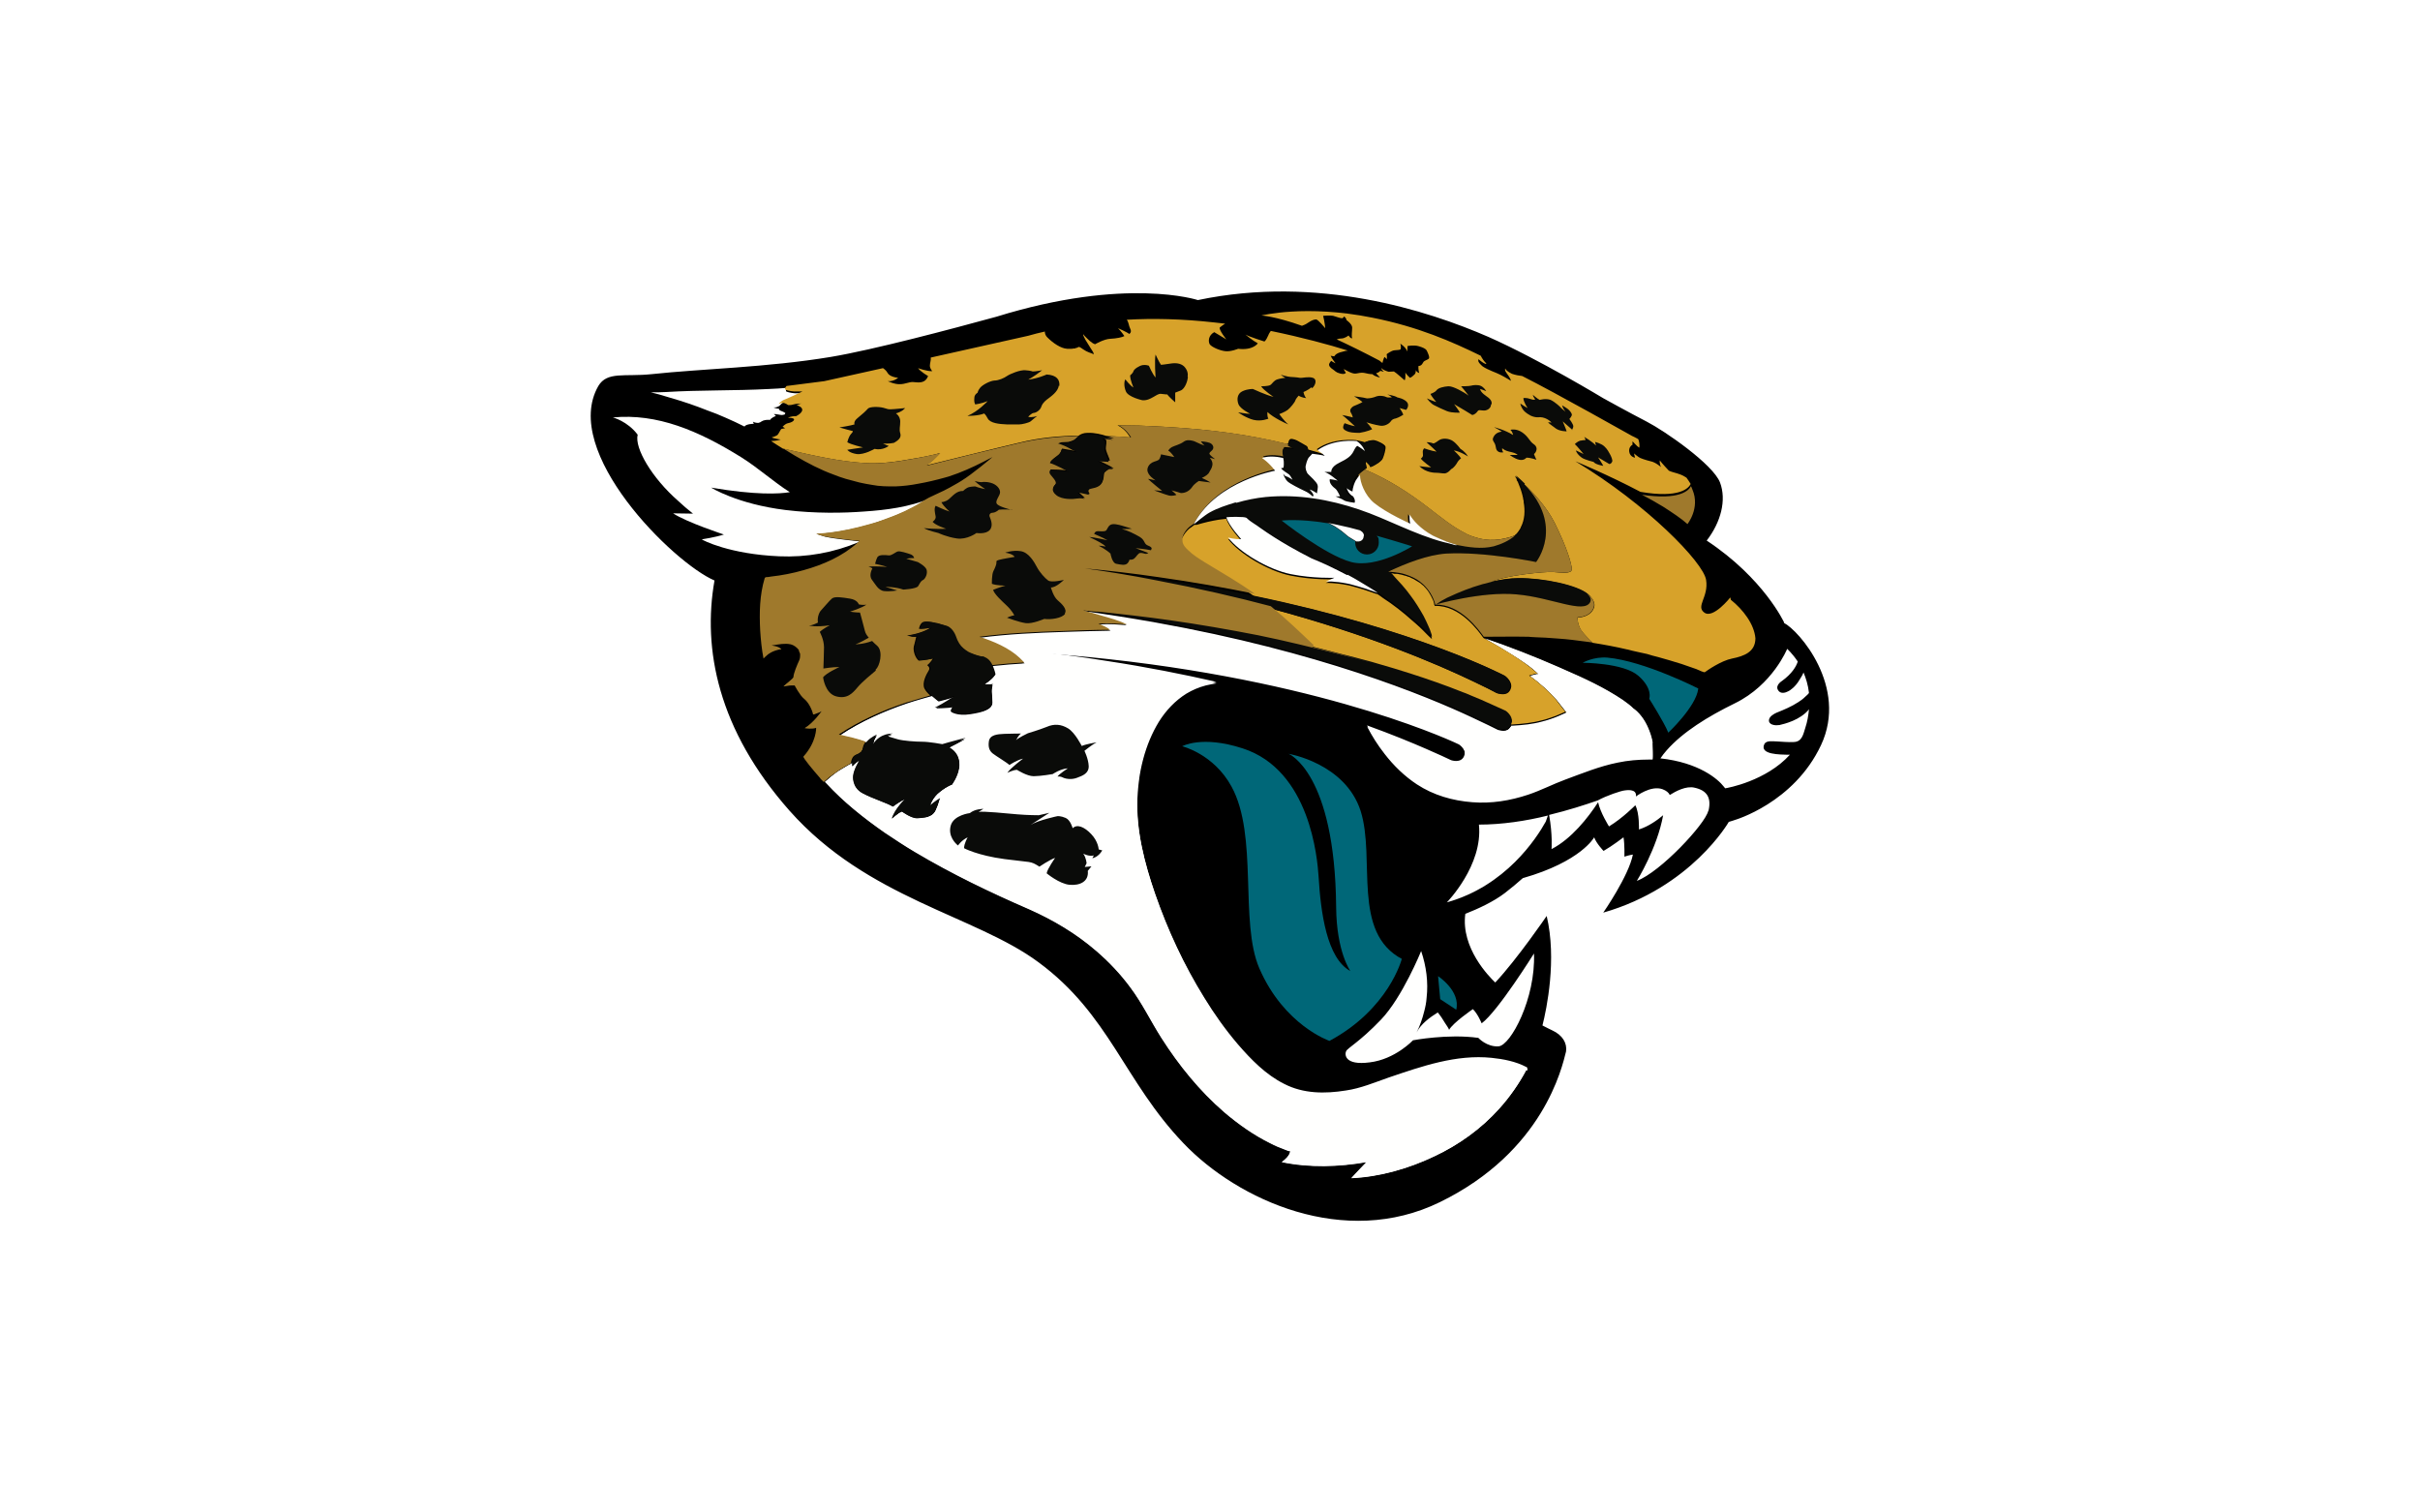 <?xml version="1.0" encoding="UTF-8"?>
<svg xmlns="http://www.w3.org/2000/svg" version="1.1" viewBox="0 0 800 500">
  <defs>
    <style>
      .cls-1 {
        fill: #9f792c;
      }

      .cls-2 {
        fill: #d7a22a;
      }

      .cls-3 {
        fill: #fffffe;
      }

      .cls-4 {
        fill: #fff;
      }

      .cls-5 {
        fill: #006778;
      }

      .cls-6 {
        fill: #0a0b09;
      }
    </style>
  </defs>
  <!-- Generator: Adobe Illustrator 28.6.0, SVG Export Plug-In . SVG Version: 1.2.0 Build 709)  -->
  <g>
    <g id="Layer_1">
      <g id="a">
        <rect class="cls-4" y="0" width="800" height="500"></rect>
      </g>
      <g id="b">
        <g>
          <path d="M328.3,249c1,.8,4.7,3,5.5,3.8,0,0,2.5-1.6,4.5-2.1,0,0-4.2,3-5.2,4.7,0,0,1.9-1,3.2-1,0,0,3.4,2.1,5.5,2.1s6.3-.7,6.3-.7c0,0,2.4-1.6,5-1.9,0,0-2.7,1.9-3.4,2.7,0,0,1.1-.1,1.7.3.6.4,2.8.9,4.8.1,2-.8,3.9-1.5,3.8-3.9-.1-2.4-1.5-5.2-1.5-5.2,0,0,2.6-2.1,4-2.8-.3,0-3.1.5-4.9,1.2,0,0-2.2-4.4-4.5-5.8-2.3-1.4-4.6-1.6-7.1-.5-2.5,1.1-6.2,2.1-6.2,2.1,0,0-3.4,1.6-3.9,2.3,0-.2.7-1.5,1.6-2.2,0,0-3.1,0-5.5.1-2.3.1-4.8.3-5.1,2.5-.3,2.2.3,3.3,1.3,4h0s0,0,0,0ZM360.8,275.7c-2.4-2.5-4.7-3.3-6.1-1.9,0,0-.7-2.6-2.3-3.4-1.6-.7-2.7-.6-2.7-.6,0,0-6.3,1.3-8.9,2.9.5-.3,4.7-3,6.2-4l-3.5.8s-3.7,0-7.1-.3c-3.4-.3-11.3-1.1-12.8-.8,0,0,1-.7,1.6-1-.2,0-2.7,0-4.5,1.4,0,0-5.3.5-6.3,4.1-1,3.6,1.6,6.1,2.4,6.6,0,0,1.1-1.7,3.2-2.7,0,0-1.2,2-1.2,3.6,0,0,4.5,2.4,13.4,3.6,9,1.2,8.3.6,11.5,2.5,0,0,3.3-2.4,5.2-2.9,0,0-2.6,3.7-2.8,5.1,0,0,4.2,3.5,7.6,3.8,3.4.3,6.4-1.1,6-4.6l1.2-1.5-2.2.2.6-1.2s-.1-1.8-1.1-3.2c.2,0,1.9,1,3.5.6l-.5.9s1.9-.2,3.3-2.6l-1.1-.3s0-2.6-2.5-5.1h0s0,0,0,0ZM504.6,353.6c-2.5,4.7-5.5,9-9,12.9-6,6.7-13.4,12-21.5,15.8-8.4,4-18,6.8-27.4,7.2,1.7-1.8,3.3-3.6,5-5.3-9.2,1.6-18.8,1.9-28,0,1.1-.8,2.6-2.1,2.8-3.6-.6,0-1.3-.4-1.9-.6-1.6-.6-3.1-1.2-4.6-2-5.5-2.7-10.6-6.3-15.3-10.3-8.2-7.1-15-15.5-20.8-24.6-3.5-5.5-6.3-11.4-10.2-16.6-3.3-4.5-7.2-8.6-11.4-12.2-6.6-5.7-14.2-10.2-22.1-13.7-12.9-5.6-25.6-11.7-37.7-18.9-3.4-2-6.7-4.2-10-6.4-6.9-4.8-13.7-10.2-19.4-16.4l-.4-.4c.2-.1,1.4-1.2,2-1.7,1.1-.9,2.2-1.7,3.4-2.4,1.1-.7,3.6-2.1,3.6-2.1h0s0,0,0,0c0,.4,0,.7,0,1.2,0,0,1.2-1.4,2.4-2,0,0-1.9,2.9-2.1,5.2,0,0-.4,3.7,3,5.6,3.5,1.9,8.6,3.4,10.1,4.5,0,0,2.6-1.9,4.1-2.5,0,0-3.5,3.4-4.4,6.5,0,0,2.1-2,3.3-2.4,0,0,3.2,2.4,5.2,2.2,2-.2,4.8-.1,6-2.7,1.2-2.6.9-3,1.5-3.9,0,0-1.9,1.2-3.3,2.4,0,0,.6-2.6,3.3-4.6,2.6-2,3.9-2.3,3.9-2.3,0,0,6.2-8.2-1-12.2,0,0,3.6-1.8,5.6-3,0,0-5.8,1.5-7.7,2.1,0,0-4.3-.8-6.6-.8s-6.3-.3-8.1-.8c-1.8-.5-3.6-1.1-3.6-1.1,0,0,1-.6,1.9-.8,0,0-4.1-.3-6.5,3.5h0c0-.3.1-1.8,1.3-3.2,0,0-2.1,1-3.3,2.3h0c-.8-.3-1.6-.6-2.4-.8-1.3-.4-2.6-.7-3.9-1-.9-.2-1.7-.4-2.6-.6,6.8-4.5,14.4-7.9,22.1-10.5,2.6-.9,8.1-2.4,8.1-2.4,1.1,1,2.2,1.8,2.2,1.8,0,0,3.7-.9,5.5-1.6,0,0-3.7,2.6-6.6,3.9,0,0,4.4-.1,5.9-.4l-.7,1.5s1.9,1.5,6.4.8c4.5-.7,7.4-1.6,7.4-4s-.6-3.4.1-5.8c0,0-1.6.3-2.9,0,0,0,2.6-1.5,3.6-3.2,0,0-.2-1.5-1-2.9h0c3.6-.4,7.3-.7,10.9-.9-.5-.5-.9-1-1.5-1.5-3.6-3.4-8.7-5.5-13.3-7,9.1-1.2,18.3-1.6,27.5-1.9,5.2-.2,10.5-.3,15.7-.4-1.1-.9-2.6-1.5-3.9-2,3.1-.4,6.3,0,9.4.2-2.6-1.3-5.6-2.1-8.4-2.9-2-.6-4-1.1-6-1.7h.2s.2,0,.2,0h0c7.2,1,14.9,2.2,23.3,3.7,53.8,9.6,89.3,24.2,104.8,31.5,4.1,1.9,6.9,3.3,8.3,4,1.3.4,3.1.6,4-.7.2-.2.3-.5.4-.7h0c.2,0,.3,0,.4,0,3.4-.2,6.7-.5,9.9-1.4.9-.2,1.8-.5,2.7-.8,1.9-.6,3.6-1.4,5.4-2.2,0,0-3-3.8-3.3-4.2-2.6-2.9-5.5-5.6-8.8-7.9.4-.1.9-.3,1.4-.4.5-.1,1-.2,1.4-.2-2.6-2.6-5.8-4.6-8.8-6.5-1.1-.7-2.3-1.4-3.4-2.1l-1-.6-.7-.4c-1.3-.8-2.6-1.5-4-2.2,8.2,2.8,16.4,6,24.4,9.5.6.3,1.2.5,1.8.8,6.7,2.9,13.4,6,19.5,10.1,1.3.9,2.6,1.9,3.7,3h.1c2.4,1.9,4,4.6,5,7.3.5,1.3.9,2.7,1.1,4.1,0,.5.2,5.2,0,5.2-.4,0-.9,0-1.3,0-3.4,0-6.9.3-10.2,1-6,1.2-11.6,3.5-17.3,5.6-4.1,1.5-8.1,3.6-12.3,5-6,2-12.2,3-18.5,2.5-6.5-.5-12.8-2.3-18.3-5.9-4.1-2.7-7.7-6.2-10.7-10.1-2.2-2.8-4.1-5.8-5.7-8.9,8.3,3,14.8,5.7,19.4,7.7,4.1,1.8,7,3.1,8.4,3.8,1.3.4,3.1.5,4-.8,1.8-2.8-1.5-4.9-1.5-4.9,0,0-40.9-20-115.8-28.2-8.8-1-17-1.6-24.5-2.1,7.4.8,15.4,1.8,24,3.2,13.2,2,25.2,4.4,36.2,6.9-1.2.2-2.4.4-3.6.7-2.3.6-4.4,1.5-6.4,2.7-3.7,2.3-6.8,5.6-9.1,9.3-4.6,7.5-6.8,16.7-7.1,25.4-.4,10.9,2.4,21.6,5.9,31.8,4.2,12.1,9.6,23.7,16.3,34.5,3.3,5.4,7,10.6,11.1,15.4,4.4,5.1,9.3,10.1,15.3,13.1,6.4,3.3,13.5,3.3,20.4,2.2,4.9-.7,9.6-2.7,14.2-4.3,10.9-3.7,22.3-7.7,34-6.5,3.9.4,8,1.2,11.4,3,.5.2.5.3.2.8h0s0,0,0,0ZM589.8,205.8s-6.7-14.6-25.6-27.1c4.7-6.1,6.6-13.4,4.4-19.2-2.3-6-18.2-17-24.2-20.1-6-3.1-14.3-7.7-14.3-7.7,0,0-21.3-12.9-38-20.3-20.2-8.8-56.5-20.5-96.1-12.2,0,0-23.7-7.8-66.6,5.5-15,4.1-40.5,10.9-54.8,13.3-21.2,3.5-42.6,3.9-59.3,5.7-8.8.9-14.6-1-17.5,3.9-12.5,21.7,24.8,58.5,38.4,64.3-4,22.6,1.1,49.3,24.8,76.1,25.8,29.1,61.4,34.6,82.3,50.1,23.5,17.3,28.3,39.3,47.9,59.8,18,18.9,53.3,34.9,84.8,19.5,34.2-16.7,40.4-44.6,41.7-49.8.4-2.7-1.1-5.4-4.6-7-.6-.3-1.7-.8-3.2-1.6,1.4-5.5,4.8-21.9,1.4-36.2,0,0-9.7,14.2-17,22-2-1.9-11.4-11.4-9.9-22.7,4.3-1.7,9.3-4,13.1-6.9,2.2-1.7,4.1-3.3,5.9-4.9,19.3-5.5,23.6-13.5,23.6-13.5.7,2,3.1,4.5,3.1,4.5,2.8-1.6,6.6-4.5,6.6-4.5.4,2.3.3,6.4.3,6.4,1.4-.5,2.8-.7,2.8-.7-1.4,7.1-9.8,19.2-9.8,19.2,29.2-8.4,41.5-30,41.5-30h0c1.1-.3,1.9-.6,1.9-.6,0,0,19.6-5.6,28.6-24.8s-7.3-37.9-12.3-40.4h0s0,0,0,0ZM337.5,242.3s-3.1,0-5.5.1c-2.3.1-4.8.3-5.1,2.5-.3,2.2.3,3.3,1.3,4s4.7,3,5.5,3.8c0,0,2.5-1.6,4.5-2.1,0,0-4.2,3-5.2,4.7,0,0,1.9-1,3.2-1,0,0,3.4,2.1,5.5,2.1s6.3-.7,6.3-.7c0,0,2.4-1.6,5-1.9,0,0-2.7,1.9-3.4,2.7,0,0,1.1-.1,1.7.3.6.4,2.8.9,4.8.1,2-.8,3.9-1.5,3.8-3.9-.1-2.4-1.5-5.2-1.5-5.2,0,0,2.6-2.1,4-2.8-.3,0-3.1.5-4.9,1.2,0,0-2.2-4.4-4.5-5.8-2.3-1.4-4.6-1.6-7.1-.5-2.5,1.1-6.2,2.1-6.2,2.1,0,0-3.4,1.6-3.9,2.3,0-.2.7-1.5,1.6-2.2h0s0,0,0,0ZM360.8,275.7c-2.4-2.5-4.7-3.3-6.1-1.9,0,0-.7-2.6-2.3-3.4-1.6-.7-2.7-.6-2.7-.6,0,0-6.3,1.3-8.9,2.9.5-.3,4.7-3,6.2-4l-3.5.8s-3.7,0-7.1-.3c-3.4-.3-11.3-1.1-12.8-.8,0,0,1-.7,1.6-1-.2,0-2.7,0-4.5,1.4,0,0-5.3.5-6.3,4.1-1,3.6,1.6,6.1,2.4,6.6,0,0,1.1-1.7,3.2-2.7,0,0-1.2,2-1.2,3.6,0,0,4.5,2.4,13.4,3.6,9,1.2,8.3.6,11.5,2.5,0,0,3.3-2.4,5.2-2.9,0,0-2.6,3.7-2.8,5.1,0,0,4.2,3.5,7.6,3.8,3.4.3,6.4-1.1,6-4.6l1.2-1.5-2.2.2.6-1.2s-.1-1.8-1.1-3.2c.2,0,1.9,1,3.5.6l-.5.9s1.9-.2,3.3-2.6l-1.1-.3s0-2.6-2.5-5.1h0s0,0,0,0ZM572.2,198.3s-5.8,7.1-8.6,4.9c-2.9-2.2,1.5-5.1.6-10.9-.9-5.7-19.6-25-43.2-39.2,0,0,10.9,4.5,21.5,10.1h.2c2.3,1.3,4.8,2.7,7.1,4.2,3.2,1.9,6,3.9,8.1,5.8,0,0,4.3-5.2,1.7-11.4-.1-.3-.3-.7-.5-1h0c-.4-.8-.9-1.5-1.4-2.3-.5-.3-1.2-.7-1.9-1-1.5-.6-2.9-.8-3.9-1.3,0,0-2.3-2.3-3-3.4,0,0-.2,1,.4,2.2,0,0-1.7-1.5-3.4-1.9-1.6-.3-3.5-1-4-1.4-.5-.4-1.5-1.2-1.5-1.2,0,0,0,.8.3,1.4,0,0-1.6-.1-1.9-1.9s1.1-2.4,1.1-2.4c0,0-.1-.5,0-1.1,0,0,1.5,1.6,2.2,2.1,0,0,.3-1-.3-2.8l-.5-.3c-.5-.3-1.1-.6-1.6-.8-.4-.2-24.8-14-36.3-19.8-.9,0-2-.3-3.3-.7,0,0-1.9-.9-2.2-1.8,0,0-.1.5.1,1,.5.9,1.5,1.8,1.8,3.1,0,0-1.9-1.1-3.5-2-1.4-.7-4.3-1.5-5.9-2.8-.3-.2-.6-.5-.8-.8l-.2-.2c-.2-.2-.3-.5-.3-.7v-.3c0,0,0-.1,0-.1v-.3s0-.2,0-.2h0c0,0,0,.1,0,.1h.1c.7.7,1.4,1.3,2.3,1.6h.2c0,0,0,0,0,0h0c0-.1-.2-.4-.2-.4-.4-.5-1.1-1.3-1.6-2.3-9.4-4.7-20.7-9.6-35.9-12.7-21.9-4.3-36.6-.7-36.6-.7,0,0,4.3.3,13.3,3.4.6-.2,1.3-.5,2-1,1.3-.9,2.1-1.1,2.7-1.1s3,2.9,3,2.9c0,0-.3-2.2-.7-4.1,0,0,2.4-.2,3.3,0,1.3.3,2.4.8,2.9.8s.7-.6.7-.6c0,0,.8.5.8,1.2,0,0,1.9,1.3,1.9,2.5s-.3,2.8,0,3.5c0,0-.5.3-1.2-.9,0,0-1.2,1-2.4,1s-1.1.1-1.5.3c4.2,1.9,8.9,4.2,14.2,7,0,0,.6.4,1,.8,0,0,.4-1.8.7-2,0,0,.5.5.7.8,0,0,.1-.8,0-1.6,0,0,1.5-1.2,2.6-1.3,1.2-.1,1.6-.1,2-.3,0,0,.3-.9-.1-1.9,0,0,1.9,1.1,2.3,2.6,0,0,.2-.9.1-1.8,0,0,2-.3,3.5,0,1.5.4,2.5.9,2.8,1.4.3.5,1.2,2.4.7,2.8-.5.4-1.5.6-1.7,1-.3.4-.4.8-.8,1.1-.4.3-.9.3-.9.3,0,0-.1,1.5.3,2.3,0,0-.8-.1-1.2-1,0,0,.2.9-.4,1.5-.5.6-.9,1-1.5,1.1,0,0-1.4-1.3-1.5-1.8,0,0,.1,3-.4,2.5,0,0-2.9-2.5-3.4-2.8,0,0-1.2.2-1.7.1-.5,0-2.2-.7-2.5-1.3,0,0,0,.7.9,1.3,0,0-.8-.1-1.2-.3,0,0-.5.6-1.4.8,0,0,.9,1,1.3,1.4,0,0-1.7-.3-2.5-1.1,0,0-1,0-2.1-.3-1.1-.3-1.8-.2-2.7,0-1,.2-1.1,0-1.9-.1-.7-.2-2.7-1.3-2.7-1.3,0,0,.3.9.7,1.2,0,0-.2.7-1.8.3-1.6-.4-1.6-.9-2.5-1.4-.8-.5-1.4-1.2-1.2-1.8.2-.6.7-1,.7-1,0,0,.5.4,1.4.8,0,0-1.5-1.9-1.6-2.5,0,0,.8.2,1.2.2,0,0,.3-1,2.6-1.5.8-.2,1.4-.3,1.9-.4-6.3-2-15.2-4.5-25.5-6.5-.2.2-.3.4-.4.6-.1.2-.3.5-.4.8-.4.8-.7,1.6-1.3,2.1,0,0-4.8-1.5-6.3-2.3,0,0,2.4,2,4.1,2.9,0,0-1.4,2.4-6.5,1.8,0,0-2.3,1-4.2.8-1.8-.2-4.6-1.4-5.2-2.3-.6-1-.5-2.9,1.5-4.1,0,0,2.7,1.6,4,2.4,0,0-2.4-2.9-2.2-3.9,0,0,.8-.7,1.8-1.3-1.2-.2-2.4-.3-3.5-.4-10.8-1.2-20.3-1.4-29-.9.7,1,.5,1.9,1.1,2.9.7,1.2-.3,1.8-.3,1.8-.7-.6-3.7-1.9-3.7-1.9,1.1,1.1,2.1,2.6,2.1,2.6-.7.4-2.6.8-4.7.9-2.1,0-5,1.8-5,1.8-1.2-.4-2.3-1.6-3.3-2.6l-.5-.4h-.1c0-.1,0-.2,0-.2h-.1s0,.1.1.3h0s0,0,0,0l.2.5c.1.3.3.7.5,1,.5,1,1.1,1.9,1.8,2.9h0c.3.5.5.9.7,1.2,0,.1.2.2.2.4h0c0,0,0,.2,0,.2h0c0,.1,0,.2,0,.2h0c-.3-.2-1.1-.4-1.5-.5h0c-.7-.3-1.3-.6-1.9-1h0c-.3-.2-1.1-1-1.5-.9h-.2c0,0-.1.1-.1.1h-.3c0,0-.3.2-.3.2h-.3c0,0-.5.2-.5.2-.3,0-.6,0-.9.1h0c-.4,0-.8,0-1.2,0-2.1-.1-4.7-1.9-6.5-3.7-.6-.6-.9-1.3-.9-2-1.9.4-3.7.9-5.5,1.4-2.7.6-17.3,3.9-32.2,7.2,0,1-.3,2.2-.3,2.7,0,1,.8,1.8.8,1.8-1.7.1-4.7-1-4.7-1,.9,1.2,3.3,2.6,3.3,2.6,0,0-.4,1.4-1.5,1.8s-2,.3-3.4.2c-1.4,0-2.6.6-4.4.7s-4-1-4-1c2,.2,3.4-1.1,3.4-1.1-2.5-.3-3.3-1.2-3.6-1.8-.2-.4-.8-1-1.4-1.4-10.9,2.4-19.4,4.3-19.4,4.3-6.9.9-12.5,1.6-12.5,1.6-2.1.1-4.1.3-6.2.4-11.3.6-22.7.3-34,1-1.7.1-3.3.1-5,.1h0c.9.2,1.8.5,2.7.7,1.2.3,2.5.7,3.7,1.1,4.1,1.2,8.2,2.6,12.3,4.2,2,.8,4,1.6,6,2.4,2.1.9,4.2,1.9,6.2,2.9.6-.9,3.1-.9,3.1-.9l-.3-.7s.7.4,1.6.4h.2s.6-.3.6-.3c.3-.2.5-.4,1.1-.6.9-.3,2.2-.2,2.2-.2.4-.6,1.9-1.3,1.9-1.3-.3-.3-.7-.6-.7-.6.6-.1,2.1.2,2.7.3.4,0,.7,0,.9-.1h0c.2-.2.3-.5.1-.7-.3-.3-1-.5-1.4-.7-.5-.2-.6-.6-.6-.7h0c-.5,0-1.8-.5-1.8-.5,0,0,1,0,1.3-.2.1,0,.4-.2.7-.3.4-.2.9-.3,1.3-.4.8-.1,1.8.7,1.8.7,0,0,.9.2,1.7-.2.9-.3,2.7-.3,2.6-.2-.6.1-1.1.5-1.7.5.4,0,1,.3,1.4.6,1.6,1.1-.4,2.5-1.5,3-1.6-.2-2.6.5-2.6.5,0,0,2.1,0,2,.6-.1.6-1,1-2,1.2-1,.2-1.8,1.2-1.8,1.2.4,0,.8.5.8.5,0,0-1,.1-1.2.2-.2.1-.7,1.3-1.2,1.9-.4.5-2,.9-2,.9.7.4,3,.7,3,.7-1.2.4-2.7.5-3.2.5.4.2,3.8,2.4,3.9,2.5h0c.2.1,3,1.9,3.9,2.5,4.1,2.4,8.3,4.6,12.7,6.2,1.3.4,2.7,1,4,1.4,1.5.5,3,.9,4.5,1.2,1.4.3,2.8.6,4.2.8,2.5.4,5.1.5,7.6.5,2.6,0,5.1-.4,7.7-.9,2.9-.5,5.8-1.2,8.7-2,.5-.1.9-.3,1.4-.4,4-1.2,7.8-3,11.5-4.9,1-.5,1.9-1,2.9-1.5h0s0,0,0,0c0,0-6.9,5.7-10.2,7.8-.7.4-1.5.9-2.2,1.3-1.2.7-2.5,1.4-3.7,2-1.1.6-2.1,1.1-3.2,1.5-.6.2-1.1.5-1.7.7h0c-7.1,2.9-14.3,3.8-21.9,4.4-6.6.5-16.1.7-25.9-.5-16.1-2-24.6-7.4-24.6-7.4,14.7,2.6,22.5,2.1,26,1.5-5.4-3.4-10-7.7-16-11.5-14.3-9-27.9-14.6-42.5-13.2,0,0,4.8,1.2,8.2,5.7-1.1,4.5,4.7,14.4,13.4,21.9,1.5,1.3,3.1,2.7,4.9,4.2-1.6,0-6.6-.1-6.6-.1,4.6,3,16.8,7,16.8,7-2.7.9-7.3,1.6-7.3,1.6.3.3,9.1,4.9,25.6,5.6,9,.4,18-1.2,26.3-4.7h.2c0,0,.3-.2.3-.2h0s-.2.2-.7.6c-5,4.6-11.4,7.4-17.9,9.1-3.5,1-7.1,1.6-10.7,2.1-.6,0-1.1.1-1.7.2-.2,0-.4.2-.4.3-1.8,5.5-1.8,11.5-1.5,17.3.2,3.1.5,6.2,1.1,9.2h0c.4-.4.9-.8,1.4-1.2,0,0,1.6-1.4,4.5-1.8h-.1c0-.1-.1-.2-.1-.2-.6-.5-1.6-.8-2.4-.9-.2,0-.4,0-.6-.1h.5c1.8-.5,3.9-.8,5.7-.4h.1c1.1.3,2,1,2.6,1.9v.3c.2.1.3.2.3.4h0c0,.2,0,.4.1.5v.4c0,0,0,0,0,0v.4c0,.5,0,.9-.3,1.4-.7,1.5-1.9,4.4-1.9,5.5s-2.6,2.3-3.3,3h-.1c0,.1.2.1.2.1h.2c.8,0,1.5-.2,2.3-.3.4,0,.8,0,1.1,0h0s1.8,3.3,3.1,4.4c1.4,1.1,2.6,3.4,3,5.2h0c.2,0,.4,0,.6-.1h0s.2-.1.2-.1l.5-.2c.3-.1.5-.2.8-.3l.7-.4h0s-2.6,3.8-5.6,5.6c.2,0,2.6.4,3.8-.1h0s.2,4.6-4.2,9.5c-.3.3,3.3,4.6,5.5,7.1l.2.3.2.2.5.5.3.3c.2-.1,1.4-1.2,2-1.7,1.1-.9,2.2-1.7,3.4-2.4,1.1-.7,3.6-2.1,3.6-2.1h0s0,0,0,0c0,.4,0,.7,0,1.2,0,0,1.2-1.4,2.4-2,0,0-1.9,2.9-2.1,5.2,0,0-.4,3.7,3,5.6,3.5,1.9,8.6,3.4,10.1,4.5,0,0,2.6-1.9,4.1-2.5,0,0-3.5,3.4-4.4,6.5,0,0,2.1-2,3.3-2.4,0,0,3.2,2.4,5.2,2.2,2-.2,4.8-.1,6-2.7,1.2-2.6.9-3,1.5-3.9,0,0-1.9,1.2-3.3,2.4,0,0,.6-2.6,3.3-4.6,2.6-2,3.9-2.3,3.9-2.3,0,0,6.2-8.2-1-12.2,0,0,3.6-1.8,5.6-3,0,0-5.8,1.5-7.7,2.1,0,0-4.3-.8-6.6-.8s-6.3-.3-8.1-.8c-1.8-.5-3.6-1.1-3.6-1.1,0,0,1-.6,1.9-.8,0,0-4.1-.3-6.5,3.5h0c0-.3.1-1.8,1.3-3.2,0,0-2.1,1-3.3,2.3h0c-.8-.3-1.6-.6-2.4-.8-1.3-.4-2.6-.7-3.9-1-.9-.2-1.7-.4-2.6-.6,6.8-4.5,14.4-7.9,22.1-10.5,2.6-.9,8.1-2.4,8.1-2.4,1.1,1,2.2,1.8,2.2,1.8,0,0,3.7-.9,5.5-1.6,0,0-3.7,2.6-6.6,3.9,0,0,4.4-.1,5.9-.4l-.7,1.5s1.9,1.5,6.4.8c4.5-.7,7.4-1.6,7.4-4s-.6-3.4.1-5.8c0,0-1.6.3-2.9,0,0,0,2.6-1.5,3.6-3.2,0,0-.2-1.5-1-2.9h0c3.6-.4,7.3-.7,10.9-.9-.5-.5-.9-1-1.5-1.5-3.6-3.4-8.7-5.5-13.3-7,9.1-1.2,18.3-1.6,27.5-1.9,5.2-.2,10.5-.3,15.7-.4-1.1-.9-2.6-1.5-3.9-2,3.1-.4,6.3,0,9.4.2-2.6-1.3-5.6-2.1-8.4-2.9-2-.6-4-1.1-6-1.7h.2s.2,0,.2,0h0c7.2,1,14.9,2.2,23.3,3.7,53.8,9.6,89.3,24.2,104.8,31.5,4.1,1.9,6.9,3.3,8.3,4,1.3.4,3.1.6,4-.7.2-.2.3-.5.4-.7h0c.2,0,.3,0,.4,0,3.4-.2,6.7-.5,9.9-1.4.9-.2,1.8-.5,2.7-.8,1.9-.6,3.6-1.4,5.4-2.2,0,0-3-3.8-3.3-4.2-2.6-2.9-5.5-5.6-8.8-7.9.4-.1.9-.3,1.4-.4.5-.1,1-.2,1.4-.2-2.6-2.6-5.8-4.6-8.8-6.5-1.1-.7-2.3-1.4-3.4-2.1l-1-.6-.7-.4c-1.3-.8-2.6-1.5-4-2.2h0s0,0,0,0h.2c4.8,0,9.7-.2,14.6,0,.5,0,5.3.2,5.6.2,1.4,0,2.8.2,4.2.3,3,.3,6.1.6,9.1,1l2.2.3c3.8.6,7.6,1.3,11.4,2.2h.1c2.1.7,4.4,1,6.5,1.6,1.2.3,2.4.6,3.6,1,2.6.7,5.2,1.5,7.8,2.3,1.6.5,3.3,1.1,4.9,1.7.4.1,2.5,1.2,2.8,1,.8-.6,5.4-3.8,9-4.5,4-.8,7.7-2.3,7.7-6.7-.4-4.7-4.1-9.5-8.1-12.7h0s0,0,0,0ZM531.5,217.4c-4.6-.4-8.2,1.6-8.2,1.6,0,0,13.5,0,18.4,4.3,4.9,4.3,3.6,7.6,3.6,7.6,0,0,4.9,7.9,6.3,11.2,0,0,9.2-8.6,9.9-14.5,0,0-17.9-9.1-29.9-10.2h0,0ZM475.4,322.7l.7,7.6,5.3,3.5c1.5-6.2-6-11.1-6-11.1h0ZM449.6,268c-5-15.9-23.8-18.9-23.8-18.9,0,0,15.3,6.3,15.7,50.6.1,14.9,4.7,21.2,4.7,21.2-7.7-4.1-9.8-19.4-10.5-31.2-.4-6-2.8-35.2-25.1-42.4-13.5-4.4-20.1-.7-20.1-.7,0,0,10.4,2.5,16.3,13.3,8.9,16.2,2.6,44.8,9.2,60.1,8.2,18.9,23.2,24,23.2,24,19.7-10.6,23.9-27.1,23.9-27.1-16.9-8.8-8.8-33.1-13.8-49ZM507.1,315.2s-11.9,19.2-17.3,23.1c0,0-1.3-3.1-2.9-4.7,0,0-6.6,4.4-7.9,6.9.1-.2-1.2-2.1-1.3-2.3-.7-1.2-1.5-2.4-2.4-3.5-2.6,1.5-5.6,3.8-7,6.6,1.1-2.2,1.9-4.5,2.5-6.9.4-1.5.6-3,.8-4.5.5-5.2-.1-10.5-1.8-15.5,0,0-6.2,15.2-13.3,22.7-7.2,7.4-11.1,9.3-11.5,10.4-.5,1-.5,4.8,7.8,3.7,8.4-1.1,14.3-7.3,14.3-7.3,0,0,11.5-2.1,21.6-.8,0,0,2.8,3,6.8,2.8,4-.3,12.3-15.9,11.7-30.7h0ZM488.9,272.5c1.3,13.5-10.7,25.7-10.7,25.7,19.4-5.5,29.6-21.1,32.7-26.7.3-.8.6-1.5.7-2-7.2,1.7-15.2,3-22.8,3h0ZM560,260.5c-2.8-.6-6.3,1.2-8.2,2.4-.4-.8-1.1-1.4-2.4-1.9-3.9-1.3-8.8,2.4-8.8,2.4.4-2.9-3.5-2-3.7-2-1.2,0-6,1.6-8.9,3.3-4.3,1.5-9.9,3.3-16.1,4.8,1.2,6.6.8,11.3.8,11.3,6.6-3.4,12.1-10.5,15.4-15.5.7,3.4,3.6,8,3.6,8,4.6-2.9,8.7-7,8.7-7,1.4,2.6,1.2,8,1.2,8,3.2-1.1,6.2-3.2,8-4.7-2.1,11-8.7,21.7-8.7,21.7,7.8-2.9,22.7-18.8,23.6-23.1.9-4.3-.5-6.7-4.6-7.6h0s0,0,0,0ZM588.1,239.9h-.3c-1.2.2-3.5-.1-3.1-1.8.2-1,1.6-1.9,2.5-2.3,2.5-1,5-2,7.2-3.5.8-.5,1.6-1.1,2.3-1.8.2-.2,1.2-1,1.2-1.3-.3-2.5-1-4.8-1.8-6.7-.3.6-.7,1.5-1.3,2.4-1.4,2.4-3.1,3.5-3.7,3.8-.9.5-2.7,1-3.5-.5-.8-1.6,1.4-2.9,1.4-2.9,3.3-2.4,4.7-4.8,5.2-6.4-1.8-2.8-3.5-4.2-3.5-4.2,0,0-4.8,11.9-17.3,18-9,4.4-17.2,9.4-22.5,15.5-.7.9-1.4,1.8-2.1,2.7h.1c12.7,1.4,18.9,6.8,20.9,9.4.1.2.3.3.4.5h0c.8-.1,13.5-2.4,21.4-11.1-.3,0-.6,0-.9,0-1.9,0-9.4.1-7.5-3.6.6-1.3,2.9-.9,4-.8,1.9.1,3.8.3,5.7.2,2.6-.1,3.1-2.5,3.8-4.7.6-2.1,1-4.1,1.2-6-2.9,3.7-8.1,5-9.8,5.3h0s0,0,0,0Z"></path>
          <path class="cls-3" d="M346,240.1c2.5-1.1,4.8-.9,7.1.5,2.3,1.4,4.5,5.8,4.5,5.8,1.7-.7,4.5-1.1,4.9-1.2-1.4.7-4,2.8-4,2.8,0,0,1.4,2.8,1.5,5.2.1,2.4-1.9,3.2-3.8,3.9-2,.8-4.1.3-4.8-.1-.7-.4-1.7-.3-1.7-.3.6-.9,3.4-2.7,3.4-2.7-2.6.2-5,1.9-5,1.9,0,0-4.1.7-6.3.7s-5.5-2.1-5.5-2.1c-1.3,0-3.2,1-3.2,1,1-1.6,5.2-4.7,5.2-4.7-2,.4-4.5,2.1-4.5,2.1-.8-.8-4.5-3-5.5-3.8-1-.8-1.6-1.9-1.3-4,.3-2.2,2.8-2.4,5.1-2.5,2.3-.1,5.5-.1,5.5-.1-.9.7-1.5,2-1.6,2.2.5-.7,3.9-2.3,3.9-2.3,0,0,3.7-1.1,6.2-2.1h0s0,0,0,0ZM364.4,281.1c-1.4,2.4-3.3,2.6-3.3,2.6l.5-.9c-1.6.4-3.3-.5-3.5-.6,1,1.4,1.1,3.2,1.1,3.2l-.6,1.2,2.2-.2-1.2,1.5c.4,3.5-2.6,4.9-6,4.6-3.4-.3-7.6-3.8-7.6-3.8.2-1.4,2.8-5.1,2.8-5.1-1.8.6-5.2,2.9-5.2,2.9-3.1-2-2.5-1.3-11.5-2.5-9-1.2-13.4-3.6-13.4-3.6,0-1.6,1.2-3.6,1.2-3.6-2.1,1-3.2,2.7-3.2,2.7-.8-.6-3.4-3.1-2.4-6.6,1-3.5,6.3-4.1,6.3-4.1,1.7-1.4,4.3-1.4,4.5-1.4-.6.4-1.6,1-1.6,1,1.5-.3,9.4.5,12.8.8,3.4.3,7.1.3,7.1.3l3.5-.8c-1.5,1-5.7,3.7-6.2,4,2.6-1.6,8.9-2.9,8.9-2.9,0,0,1.1-.1,2.7.6,1.6.7,2.3,3.4,2.3,3.4,1.4-1.4,3.7-.6,6.1,1.9,2.4,2.5,2.5,5.1,2.5,5.1l1.1.3h0s0,0,0,0ZM546.2,245.4c0,.5.2,5.2,0,5.2-.4,0-.9,0-1.3,0-3.4,0-6.9.3-10.2,1-6,1.2-11.6,3.5-17.3,5.6-4.1,1.5-8.1,3.6-12.3,5-6,2-12.2,3-18.5,2.5-6.5-.5-12.8-2.3-18.3-5.9-4.1-2.7-7.7-6.2-10.7-10.1-2.2-2.8-4.1-5.8-5.7-8.9,8.3,3,14.8,5.7,19.4,7.7,4.1,1.8,7,3.1,8.4,3.8,1.3.4,3.1.5,4-.8,1.8-2.8-1.5-4.9-1.5-4.9,0,0-40.9-20-115.8-28.2-8.8-1-17-1.6-24.5-2.1,7.4.8,15.4,1.8,24,3.2,13.2,2,25.2,4.4,36.2,6.9-1.2.2-2.4.4-3.6.7-2.3.6-4.4,1.5-6.4,2.7-3.7,2.3-6.8,5.6-9.1,9.3-4.6,7.5-6.8,16.7-7.1,25.4-.4,10.9,2.4,21.6,5.9,31.8,4.2,12.1,9.6,23.7,16.3,34.5,3.3,5.4,7,10.6,11.1,15.4,4.4,5.1,9.3,10.1,15.3,13.1,6.4,3.3,13.5,3.3,20.4,2.2,4.9-.7,9.6-2.7,14.2-4.3,10.9-3.7,22.3-7.7,34-6.5,3.9.4,8,1.2,11.4,3,.5.2.5.3.2.8-2.5,4.7-5.5,9-9,12.9-6,6.7-13.4,12-21.5,15.8-8.4,4-18,6.8-27.4,7.2,1.7-1.8,3.3-3.6,5-5.3-9.2,1.6-18.8,1.9-28,0,1.1-.8,2.6-2.1,2.8-3.6-.6,0-1.3-.4-1.9-.6-1.6-.6-3.1-1.2-4.6-2-5.5-2.7-10.6-6.3-15.3-10.3-8.2-7.1-15-15.5-20.8-24.6-3.5-5.5-6.3-11.4-10.2-16.6-3.3-4.5-7.2-8.6-11.4-12.2-6.6-5.7-14.2-10.2-22.1-13.7-12.9-5.6-25.6-11.7-37.7-18.9-3.4-2-6.7-4.2-10-6.4-6.9-4.8-13.7-10.2-19.4-16.4l-.4-.4c.2-.1,1.4-1.2,2-1.7,1.1-.9,2.2-1.7,3.4-2.4,1.1-.7,3.6-2.1,3.6-2.1h0s0,0,0,0c0,.4,0,.7,0,1.2,0,0,1.2-1.4,2.4-2,0,0-1.9,2.9-2.1,5.2,0,0-.4,3.7,3,5.6,3.5,1.9,8.6,3.4,10.1,4.5,0,0,2.6-1.9,4.1-2.5,0,0-3.5,3.4-4.4,6.5,0,0,2.1-2,3.3-2.4,0,0,3.2,2.4,5.2,2.2,2-.2,4.8-.1,6-2.7,1.2-2.6.9-3,1.5-3.9,0,0-1.9,1.2-3.3,2.4,0,0,.6-2.6,3.3-4.6,2.6-2,3.9-2.3,3.9-2.3,0,0,6.2-8.2-1-12.2,0,0,3.6-1.8,5.6-3,0,0-5.8,1.5-7.7,2.1,0,0-4.3-.8-6.6-.8s-6.3-.3-8.1-.8c-1.8-.5-3.6-1.1-3.6-1.1,0,0,1-.6,1.9-.8,0,0-4.1-.3-6.5,3.5h0c0-.3.1-1.8,1.3-3.2,0,0-2.1,1-3.3,2.3h0c-.8-.3-1.6-.6-2.4-.8-1.3-.4-2.6-.7-3.9-1-.9-.2-1.7-.4-2.6-.6,6.8-4.5,14.4-7.9,22.1-10.5,2.6-.9,8.1-2.4,8.1-2.4,1.1,1,2.2,1.8,2.2,1.8,0,0,3.7-.9,5.5-1.6,0,0-3.7,2.6-6.6,3.9,0,0,4.4-.1,5.9-.4l-.7,1.5s1.9,1.5,6.4.8c4.5-.7,7.4-1.6,7.4-4s-.6-3.4.1-5.8c0,0-1.6.3-2.9,0,0,0,2.6-1.5,3.6-3.2,0,0-.2-1.5-1-2.9h0c3.6-.4,7.3-.7,10.9-.9-.5-.5-.9-1-1.5-1.5-3.6-3.4-8.7-5.5-13.3-7,9.1-1.2,18.3-1.6,27.5-1.9,5.2-.2,10.5-.3,15.7-.4-1.1-.9-2.6-1.5-3.9-2,3.1-.4,6.3,0,9.4.2-2.6-1.3-5.6-2.1-8.4-2.9-2-.6-4-1.1-6-1.7h.2s.2,0,.2,0h0c7.2,1,14.9,2.2,23.3,3.7,53.8,9.6,89.3,24.2,104.8,31.5,4.1,1.9,6.9,3.3,8.3,4,1.3.4,3.1.6,4-.7.2-.2.3-.5.4-.7h0c.2,0,.3,0,.4,0,3.4-.2,6.7-.5,9.9-1.4.9-.2,1.8-.5,2.7-.8,1.9-.6,3.6-1.4,5.4-2.2,0,0-3-3.8-3.3-4.2-2.6-2.9-5.5-5.6-8.8-7.9.4-.1.9-.3,1.4-.4.5-.1,1-.2,1.4-.2-2.6-2.6-5.8-4.6-8.8-6.5-1.1-.7-2.3-1.4-3.4-2.1l-1-.6-.7-.4c-1.3-.8-2.6-1.5-4-2.2,8.2,2.8,16.4,6,24.4,9.5.6.3,1.2.5,1.8.8,6.7,2.9,13.4,6,19.5,10.1,1.3.9,2.6,1.9,3.7,3h.1c2.4,1.9,4,4.6,5,7.3.5,1.3.9,2.7,1.1,4.1h0s0,0,0,0ZM259.5,136.3c.2.3,0,.5-.1.7h0c-.1.1-.5.1-.9.2-.6,0-2-.4-2.7-.3,0,0,.4.3.7.6,0,0-1.6.6-1.9,1.3,0,0-1.3-.1-2.2.2-.5.2-.8.4-1.1.6l-.6.2h-.2c-.9,0-1.6-.4-1.6-.4l.3.7s-2.5,0-3.1.9c-2-1-4.1-2-6.2-2.9-2-.9-4-1.7-6-2.4-4-1.6-8.1-3-12.3-4.2-1.2-.4-2.5-.7-3.7-1.1-.9-.2-1.8-.5-2.8-.7h0c1.7,0,3.3,0,5-.1,11.3-.7,22.6-.4,34-1,2.1-.1,4.1-.2,6.2-.4-.3.4-.8,1.1-.2,1.3,0,0,1.1.4,2.6.5,1.4,0,2.9,0,2.9,0,0,0-5.5,2.6-6.2,2.8-.7.2-1.5,1.1-1.5,1.1h0s-.1.1-.1.1h0s-.1.2-.1.2c-.3.1-.6.2-.7.3-.3.2-1.3.2-1.3.2,0,0,1.3.5,1.8.4h0c0,.1,0,.5.6.7.5.2,1.1.4,1.4.7h0ZM307.3,164.7l-.9.5c-2,1.2-4,2.4-6,3.3h0c-.7.4-1.4.7-2.1,1h0s0,0,0,0c-1.9.8-3.8,1.6-5.8,2.3-1.5.5-3.1,1-4.6,1.5-11.1,3.2-17.9,3.2-17.9,3.2.7.3,1.8.6,2.7.9,3.3.8,11.3,1.5,11.7,1.6h-.3c0,.1-.2.2-.2.2-8.3,3.5-17.3,5.1-26.3,4.7-16.4-.7-25.3-5.3-25.6-5.6,0,0,4.6-.7,7.3-1.6,0,0-12.2-4-16.8-7,0,0,5,.1,6.6.1-1.8-1.4-3.4-2.8-4.9-4.2-8.7-7.6-14.5-17.5-13.4-21.9-3.4-4.5-8.2-5.7-8.2-5.7,14.6-1.4,28.2,4.3,42.5,13.2,6,3.8,10.6,8.1,16,11.5-3.5.6-11.3,1-26-1.5,0,0,8.5,5.4,24.6,7.4,9.8,1.2,19.3,1,25.9.5,7.6-.5,14.9-1.5,21.9-4.3h0ZM598,234.6c-.2,1.9-.5,3.9-1.2,6-.7,2.2-1.1,4.6-3.8,4.7-1.9.1-3.8-.1-5.7-.2-1.1,0-3.3-.4-4,.8-1.9,3.7,5.6,3.5,7.5,3.6.3,0,.6,0,.9,0-7.9,8.7-20.6,11-21.4,11.1h0s-.4-.5-.4-.5c-2-2.6-8.3-8-21-9.4h0c.6-.9,1.3-1.8,2.1-2.7,5.3-6,13.5-11.1,22.5-15.5,12.5-6.1,17.3-18,17.3-18,0,0,1.7,1.5,3.5,4.2-.5,1.6-1.9,4-5.2,6.4,0,0-2.2,1.3-1.4,2.9.8,1.6,2.6,1,3.5.5.6-.3,2.3-1.4,3.7-3.8.6-.9,1.1-1.8,1.3-2.4.8,1.9,1.5,4.1,1.8,6.7,0,.3-1,1.1-1.2,1.3-.7.7-1.5,1.3-2.3,1.8-2.3,1.5-4.7,2.5-7.2,3.5-.9.4-2.3,1.2-2.5,2.3-.3,1.7,2,2,3.1,1.8h.3c1.7-.4,6.9-1.6,9.9-5.3h0ZM495.5,345.9c-4,.3-6.8-2.8-6.8-2.8-10.1-1.4-21.6.8-21.6.8,0,0-5.9,6.3-14.3,7.3-8.4,1.1-8.3-2.7-7.8-3.7.5-1.1,4.4-3,11.5-10.4,7.1-7.4,13.3-22.7,13.3-22.7,1.7,5,2.4,10.3,1.8,15.5-.1,1.5-.4,3-.8,4.5-.6,2.4-1.4,4.7-2.5,6.9,1.4-2.8,4.4-5,7-6.6.9,1.1,1.7,2.3,2.4,3.5.1.2,1.5,2.1,1.3,2.3,1.3-2.4,7.9-6.9,7.9-6.9,1.6,1.5,2.9,4.7,2.9,4.7,5.4-4,17.3-23.1,17.3-23.1.6,14.8-7.7,30.4-11.7,30.7h0ZM564.7,268.1c-1,4.3-15.8,20.2-23.6,23.1,0,0,6.7-10.7,8.7-21.7-1.9,1.6-4.8,3.7-8,4.7,0,0,.2-5.4-1.2-8,0,0-4.1,4.2-8.7,7,0,0-2.9-4.6-3.6-8-3.3,5.1-8.8,12.1-15.4,15.5,0,0,.4-4.7-.8-11.3,6.2-1.5,11.8-3.3,16.1-4.8,2.9-1.6,7.7-3.2,8.9-3.3.2,0,4.1-.8,3.7,2,0,0,4.9-3.8,8.8-2.4,1.3.5,2,1.1,2.4,1.9,1.9-1.2,5.4-3.1,8.2-2.4,4.1.9,5.6,3.3,4.6,7.6h0ZM511.7,269.6c-.1.4-.4,1.1-.7,2-3.1,5.6-13.3,21.3-32.7,26.7,0,0,12-12.2,10.6-25.7,7.6,0,15.6-1.2,22.8-3h0Z"></path>
          <path class="cls-2" d="M522.3,145.8c.9-.2,1.4-.2,1.8-.2,0,0,0-.6-.4-1.1,0,0,2.7,1.6,3.9,2.9l-.3-1.2s2.1.5,3.1,1.5c1,.9,1.5,2,1.8,2.5.3.5,1.1,2.2.7,2.6-.3.5-.8.5-.8.5,0,0-3-1.8-3.7-2.2,0,0,1.5,2.3,1.7,2.8,0,0-2.6-.4-3.2-1.3,0,0-2.9-.7-3.9-1.4-1-.7-1.9-1.8-1.9-2.4,0,0,1.6.8,2.5,1.2,0,0-2.2-2.7-2.9-3.3,0,0,.8-.8,1.7-1.1h0s0,0,0,0ZM519.8,142.1s-2.4-2.1-3.2-2.8c0,0,1.2,2.8,1.3,3.3,0,0-2.2,0-3.5-.9-1.2-.9-3-2.1-2.5-2.1,0,0,.5,0,1,.1,0,0-1.4-1.7-3.8-1.8,0,0-1.4.3-3.1-.5-1.7-.9-2.3-1.7-2.3-1.7,0,0-.9-1-1.1-2.3,0,0,1.6,1.1,2.4,1.5,0,0-1.4-2-1.4-3.3,0,0,1-.2,2.3.3,1.3.5,1.6.1,1.6.1,0,0-.6-.7-.8-1.5,0,0,1.6,1.4,2.3,1.7,0,0,2-.6,3.6,0,1.5.7,3.3,2.4,3.5,2.7.3.3,1.3,1.1,1.4,1.2-.1-.1-.9-1.2-1.1-2.1.1,0,1.1.7,1.6,1,.5.3,1.4,1.2,1.6,1.9.2.6-.8,1.6-.8,1.6,0,0,1.3,1.7,1.3,2.4s-.5,1.2-.5,1.2h0s0,0,0,0ZM507.9,152s-1.7-.7-3.3-.7c0,0-.7,1-2.3.7-1.6-.3-3.2-1.6-3.2-1.6,0,0,1.5,0,2.6,0,0,0-.5-.6-1.9-.9-1.4-.3-2.2-.5-3.2-1.3,0,0-.2.8.4,1.3,0,0-2.2.6-2.5-1.6s-1.6-2-.7-3.6c.9-1.6,2.7-1.6,2.7-1.6,0,0-1.6-1-2.6-1.5,0,0,3.6.9,6.3,2.6,0,0-.2-1.1-.9-1.7,0,0,1.9-.6,4,.9,2.1,1.5,2.2,2.8,3.8,3.9s.6,2.8,0,3.2c0,0,.5,1.3.8,1.9h0ZM492.9,133.7c0,1-.8,1.8-2,2-1.2.1-2-.4-2.4.2-.4.6-1.1,1.2-1.8,1.3,0,0-4.2-2.6-6-3.6,0,0,1.5,2,1.9,2.8,0,0-2.5.2-4.3-.5-1.7-.7-2.9-1.3-4.1-1.9-1.2-.5-2.5-2.3-2.5-2.3,0,0,2,.9,3.1,1.2,0,0-1.8-2.1-1.9-2.7,0,0,1.4-.4,2-1.2.6-.8,2.4-1.2,3.8-1.3h.3c1.4,0,4.8,1.8,6.5,3.1,0,0-1.5-2-2.5-3.1,0,0,2.6,0,3.3-.2.7-.2,2.2-.4,3.3.1,1,.5,1.6,1.5,1.7,1.7-.1,0-1.2-.5-2-.7,0,0,0,.9,1.7,2.1,1.8,1.2,2.2,1.9,2.1,2.9h0ZM480.7,148.7s1.9,1.7,2.4,2.7c0,0-1,.8-1.3,1.4-.3.6-1.2,1.9-2.1,2.3,0,0-1,1.3-2.1,1.4-1.1,0-1.8-.2-2.6-.2-.7,0-3.6,0-5.8-2.2,0,0,3.1.4,3.9.4,0,0-2.8-2-3.4-2.9,0,0,.8-.5.7-1.2,0-.7-.3-1.4.4-2.2,0,0,2.5.9,4.1,1.1,0,0-1.7-1.7-3.3-3.1,0,0,1-.1,2.3.4,0,0,.5-.1,1.7-1,1.2-.9,3.4-.7,4.7.2,1.3.9,2.5,2.6,2.5,2.6,0,0,1.5.8,2.5,2.5,0,0-2.6-1.7-4.7-2h0ZM464.8,135.5s-1.5-.4-2.1-.6c.1.2,1,1.5,1.2,2.2,0,0-1.4.9-2.4,1.2-1.1.2-1.4.5-1.9,1.2-.6.7-2,1.5-3.5,1.2-1.4-.2-4.2-1-4.4-1.1.2.1,1.4,1.4,1.9,2.3,0,0-1.6.8-4.2,1.2,0,0-2.4,0-3.4-.3-1-.3-2-.8-2-1.5,0-.7.5-1.4.5-1.4,0,0,2.1.8,3.4,1,0,0-3.1-2.9-4.2-3.7,0,0,2.2.4,3.5.8,0,0-.1-.8-.7-1.7-.5-.9.4-1.7.9-2,.4-.2,2.5-1,3-1.4,0,0-1.3-1.1-2.8-1.9,0,0,2.8.3,4.3.7,0,0,1.2,0,2.4-.4,1.2-.5,1.7-.5,2.7-.4,1,.1,1.1.4,1.8.5.7,0,1.3,0,1.3,0,0,0-.4-.6-1.5-1,0,0,2.3.3,3.4,1,0,0,1.9.3,3,1.4,1.1,1.1,0,2.5,0,2.5h0ZM433.6,128c-1.2,1-2.7,1.6-2.7,1.6,0,0,.2,1.3.9,2,0,0-1.4-.1-2.5-.8,0,0-1,1.1-1.1,1.6-.1.5-1.6,2.4-2.5,3.1-.9.7-2.8,1.4-2.8,1.4,0,0,1.7,2.4,3,3.4-.4-.1-5-2.2-6.9-4.1,0,0-.2,1.4.3,2.2,0,0-2.3,1-4.9.4-2.4-.6-4.9-2.3-5.1-2.5.3,0,2.5.5,4,.5,0,0-3.3-1.6-3.9-3.2-.6-1.6-.4-3.5,1.4-4.3,1.8-.8,3.4-.7,3.4-.7,0,0,4.3,2,6.8,2.6,0,0-3.3-2.2-4.1-3.5,0,0,2.3,0,3-.4s1.1-1.5,2.4-1.9c1.3-.4,2.6-.5,2.6-.5,0,0-1.2-.7-1.5-1,0,0,2.5.7,3.2.7,0,0,2.2.1,3.1.3,1,.1,2.8-.5,4.3,0,1.5.5.9,2.5-.3,3.5h0ZM392.7,124.7c-.1,1.1-.9,3.8-2.4,4.4-1.5.6-1.8.7-1.8.7v3.2s-2.2-1.9-2.6-2.6c0,0-.6,0-2.1-.2s-3.4,2.4-6.2,2.1c0,0-4.6-1-5.4-2.9-.8-1.9-.5-3.5-.2-4,0,0,1.6,2.1,2.7,2.7,0,0-1.1-2.4-1.1-4,0,0,.9-.7,1.1-1.4.2-.7,1.9-1.8,3-2,1.1-.2,2.1.2,2.1.2,0,0,1.2,2.8,2.2,3.9,0,0-.4-5.6,0-7.6,0,0,1.2,2.6,1.8,3.4,0,0,1.3-.1,3.1-.4,1.8-.3,3.4-.1,4.5.9,1.1,1.1,1.4,2.4,1.2,3.4h0s0,0,0,0ZM350,127.5c-.2,2-2.8,3.7-3.4,4.2-.7.5-1.9,1.4-2.3,2.6-.4,1.3-1.7,2.1-2.5,2.2-.8,0-1.9,1.3-1.9,1.3,1.2.3,2.8-.2,3-.3-.2.1-1.6,1.3-2.2,1.8-.7.5-2.9,1-3.7,1h-4.2c-2.5-.1-5.5-.4-6.3-2-.8-1.5-1.2-1.6-1.2-1.6-1.8.8-5.5.8-5.5.8,3.6-1.5,6.7-4.9,6.7-4.9-1.9.8-4.1,1.1-4.1,1.1-.3-.5-.4-1.1-.3-2.2,0-1.1,1.1-1.7,1.1-1.7,0,0,0-.6.8-1.6.8-1,3.3-2.3,4.7-2.4,1.4,0,3.2-.8,4.2-1.5,1-.7,4.4-2.1,6.1-1.9,1.7.1,2.4.4,2.4.4,1,0,3.1-.4,3.1-.4-2.8,2.2-4.6,3.1-4.6,3.1,3.3-.4,6.1-1.7,6.1-1.7,3.4.2,4.4,1.8,4.2,3.8h0s0,0,0,0ZM296.1,136.6s1.4.8,1.5,2.6c0,1.9-.4,2.7,0,4,.4,1.3-.3,2.2-2.1,3.2,0,0-1.8.4-3.6.2,0,0,1.4.7,1.9.8,0,0-1.9,1.6-4.7,1,0,0-3.4,2-5.9,1.7-2.5-.4-3.1-1.4-3.1-1.4,0,0,3-.5,5.2-.8,0,0-3.9-.9-5.2-1.7,0,0,.4-1.8,1.2-2.7.8-.8.6-1,.6-1,0,0-3.2-.8-4.4-1.2,0,0,3.8-.6,5-1,0,0-.5-.9,1-2.1,1.5-1.2,2.8-2.4,3.4-3.1.6-.7,3.5-.7,5.1-.3,1.6.5,1.6.5,2.5.5s4.7-.4,4.7-.4c0,0-.8,1.2-3.2,1.8h0ZM572.2,198.3c4,3.2,7.7,8,8.1,12.7,0,4.5-3.7,5.9-7.7,6.7-3.6.7-8.2,3.9-9,4.5-.3.2-2.3-.8-2.8-1-1.6-.6-3.3-1.1-4.9-1.7-2.6-.8-5.2-1.6-7.8-2.3-1.2-.3-2.4-.6-3.6-1-2.1-.5-4.4-.9-6.5-1.5h-.1c-3.8-.9-7.6-1.6-11.4-2.2,0,0-2.6-2.4-3.9-4.3-1.2-2-1.1-4-1.1-4,3.2-.2,5-1.7,5.5-3.5.6-2.2-1.9-4.1-1.9-4.1h-.1c-3.4-3.1-14.9-5.5-23.1-5.4-2.8,0-5.9.5-9,1.2h0c4.6-2.2,18-3.5,20.6-3.3,2.6.2,6.1.7,6.1-.9s-1.5-7-5.7-15.4c-2.8-5.5-7.3-10.2-10-12.7-.9-.9-1.9-1.9-3-2.8h0c0,.1.1.3.1.3v.2c0,0,.2.2.2.2l.2.5v.3c.1,0,.4.6.4.6.3.7.6,1.5.9,2.3.3.9.6,1.9.8,2.9,0,.3.1.7.2,1v.4c.5,2.8.4,5.8-1,8.4,0,.2-.2.4-.3.6h0c-.2.3-.4.6-.6.9-.2.3-.5.6-.8.9l-.2.2h0c-4.3,1.6-8.8,2.1-13.2.6-.7-.2-1.5-.5-2.2-.8-.3-.1-.5-.2-.8-.4-4.4-2.2-8.3-5.4-12.2-8.4-6.6-5.1-13.6-9.6-21.3-12.8.4-.3.7-.4.7-.4,0-.2,0-.4-.1-.7,0-.3-.1-.6-.2-.8v-.2s0-.2,0-.2v-.2c0,0-.1-.2-.1-.2.7.5,1.1,1,1.4,1.4v.2c.1,0,.3.3.3.3,1.3-.4,3.6-1.9,4-2.8.4-.9,1.1-3.2.9-4-.2-.7-2.5-1.9-3.8-2.1-1.3-.1-3,.7-3,.7-1.3-.4-3-.7-3-.7,0,0-7.6-.9-12.9,3l.4.3h.1c0,0,.3.3.3.3h.1c0,0,.3.3.3.3h.1c0,0,.4.3.4.3h0s.3.2.3.2h.1c0,0,.1.2.1.2h.1c0,0,0,0,0,0-1.7-.5-3.5-1-5.2-1.5,0-.5-.2-1.1-.5-1.2-.6-.3-2.5-1.5-2.8-1.6-.3-.2-1.6-.8-2.4-.7-.7.2-.7,1-.8,1.3-.2.3-.4.4-.4.4-3.2-.8-6.4-1.5-9.6-2.1-13-2.5-26.2-3.5-39.4-4-2.4,0-4.7-.1-7.1-.1,1.8.8,3.3,2.4,4.2,4-2.6-.2-5.3-.3-7.9-.5-1.6-.5-3.8-1.1-6.2-1-1.3,0-2.2.4-2.9.9-6.5.1-13,.7-19.5,2.3-10.2,2.4-20.4,5-30.7,7.5h-.3c1.7-1,3.2-2.5,4.6-4-3,.8-6.1,1.4-9.2,1.9-5,.9-10.2,1.7-15.3,1.4-8.5-.5-16.9-2.4-25.2-4.3l-2.2-.5h0c-.1,0-3.6-2.3-3.9-2.5.5,0,2-.1,3.2-.5,0,0-2.3-.3-3-.7,0,0,1.5-.4,2-.9.4-.5,1-1.8,1.2-1.9.2-.1,1.2-.2,1.2-.2,0,0-.4-.4-.8-.5,0,0,.8-1,1.8-1.2,1-.2,1.9-.6,2-1.2.1-.6-2-.6-2-.6,0,0,1-.6,2.6-.5,1.1-.5,3.1-1.9,1.5-3.1-.4-.2-1-.6-1.4-.6.5,0,1.1-.4,1.7-.5,0,0-1.7,0-2.6.3-.9.3-1.8.2-1.8.2,0,0-1-.8-1.8-.7-.5,0-.9.2-1.3.4h.1c0-.1,0-.2,0-.2h.1c0,0,0-.1,0-.1,0,0,.9-.9,1.5-1.1.7-.2,6.2-2.8,6.2-2.8,0,0-1.5,0-2.9,0-1.4-.1-2.6-.5-2.6-.5-.6-.2-.1-.9.2-1.3,0,0,5.6-.7,12.5-1.6,0,0,8.5-1.9,19.4-4.3.6.4,1.2,1,1.4,1.4.3.6,1.1,1.5,3.6,1.8,0,0-1.5,1.3-3.4,1.1,0,0,2.2,1.1,4,1,1.8,0,3-.8,4.4-.7,1.4.1,2.2.3,3.4-.2,1.1-.5,1.5-1.8,1.5-1.8,0,0-2.5-1.4-3.3-2.6,0,0,3,1.1,4.7,1,0,0-.8-.8-.8-1.8s.4-1.7.3-2.7c14.9-3.3,29.5-6.6,32.2-7.2,1.8-.5,3.6-1,5.5-1.4,0,.6.2,1.4.9,2,1.8,1.8,4.4,3.6,6.5,3.7.4,0,.8,0,1.2,0h0c.3,0,.6,0,.9-.1h.5c0,0,.3-.2.3-.2h.3c0,0,.3-.2.3-.2h.1s.2-.1.2-.1c.3-.1,1.2.6,1.5.8h0c.6.4,1.3.8,1.9,1h0c.4.2,1.2.3,1.5.7h0c0,0,0-.2,0-.2h0c0-.1,0-.3,0-.3h0c0,0-.2-.4-.2-.4-.2-.3-.4-.7-.7-1.1h0c-.6-1-1.2-1.9-1.8-2.9-.2-.3-.3-.7-.5-1l-.2-.5h0s0,0,0,0c0-.1,0-.3-.1-.3h.1c0,0,0,.1,0,.1h.1c0,.1.5.6.5.6,1,1,2.1,2.2,3.3,2.6,0,0,2.9-1.7,5-1.8,2.1-.1,4-.5,4.7-.9,0,0-1-1.5-2.1-2.6,0,0,3,1.3,3.7,1.9,0,0,1-.5.3-1.8-.5-1-.4-1.9-1.1-2.9,8.6-.5,18.2-.3,29,.9,1.2.1,2.4.3,3.5.4-1,.6-1.8,1.3-1.8,1.3-.2.9,2.2,3.9,2.2,3.9-1.3-.8-4-2.4-4-2.4-2,1.1-2,3.1-1.5,4,.6.9,3.3,2.1,5.2,2.3,1.8.2,4.2-.8,4.2-.8,5,.6,6.5-1.8,6.5-1.8-1.7-.9-4.1-2.9-4.1-2.9,1.5.8,6.3,2.3,6.3,2.3.6-.5.9-1.3,1.3-2.1.1-.3.2-.5.4-.8.1-.2.3-.4.4-.6,10.2,2.1,19.1,4.5,25.5,6.5-.5,0-1.2.2-1.9.4-2.3.5-2.6,1.5-2.6,1.5-.4,0-1.2-.2-1.2-.2.2.7,1.6,2.5,1.6,2.5-.9-.4-1.4-.8-1.4-.8,0,0-.5.4-.7,1-.2.6.4,1.3,1.2,1.8.8.5.9,1,2.5,1.4,1.6.4,1.8-.3,1.8-.3-.3-.3-.7-1.2-.7-1.2,0,0,2,1.1,2.7,1.3.7.2.9.3,1.9.1,1-.2,1.6-.3,2.8,0,1.1.3,2.1.3,2.1.3.8.8,2.5,1.1,2.5,1.1-.4-.4-1.3-1.4-1.3-1.4.9-.2,1.4-.8,1.4-.8.3.1,1.2.3,1.2.3-.9-.7-.9-1.3-.9-1.3.3.6,2,1.2,2.5,1.3.5,0,1.7-.1,1.7-.1.6.3,3.4,2.8,3.4,2.8.5.6.4-2.5.4-2.5.1.5,1.5,1.8,1.5,1.8.5-.2.9-.5,1.5-1.1.6-.6.4-1.5.4-1.5.4.9,1.2,1,1.2,1-.4-.8-.3-2.3-.3-2.3,0,0,.5,0,.9-.3.4-.3.5-.7.8-1.1.3-.4,1.2-.6,1.7-1,.5-.4-.4-2.2-.7-2.8-.3-.5-1.3-1-2.8-1.4-1.5-.4-3.5,0-3.5,0,0,.9-.1,1.8-.1,1.8-.4-1.4-2.3-2.6-2.3-2.6.4,1,.1,1.9.1,1.9-.4.2-.8.2-2,.3-1.1.1-2.6,1.3-2.6,1.3.2.9,0,1.7,0,1.7-.1-.3-.7-.8-.7-.8-.3.3-.7,2-.7,2-.4-.3-1-.8-1-.8-5.3-2.8-10-5.1-14.1-7,.4-.2.9-.3,1.5-.3,1.2,0,2.4-1,2.4-1,.8,1.2,1.2.9,1.2.9-.3-.8,0-2.3,0-3.5s-1.9-2.5-1.9-2.5c0-.7-.8-1.2-.8-1.2,0,0-.2.6-.7.6s-1.6-.4-2.9-.8c-.9-.2-3.3,0-3.3,0,.5,1.9.7,4.1.7,4.1,0,0-2.4-2.9-3-2.9s-1.4.2-2.7,1.1c-.7.5-1.4.8-2,1-9-3.2-13.4-3.4-13.4-3.4,0,0,14.7-3.7,36.6.7,15.2,3,26.5,8,35.9,12.6.5,1,1.1,1.8,1.6,2.3l.2.2h0c0,.1,0,.2,0,.2h-.2c-.9-.3-1.6-1-2.3-1.5h-.1c0,0,0-.2,0-.2h0c0,0,0,.1,0,.1v.3s0,.1,0,.1v.3c.1.2.2.5.4.7l.2.2c.2.2.4.5.8.8,1.7,1.2,4.6,2.1,5.9,2.8,1.6.8,3.5,2,3.5,2-.3-1.2-1.3-2.2-1.8-3.1-.3-.5-.1-1-.1-1,.3.9,2.3,1.8,2.3,1.8,1.2.4,2.4.6,3.3.7,11.5,5.8,35.9,19.6,36.3,19.8.5.2,1,.5,1.6.8l.5.3c.6,1.8.3,2.8.3,2.8-.7-.4-2.2-2.1-2.2-2.1-.1.6,0,1.1,0,1.1,0,0-1.4.7-1.1,2.4.3,1.7,1.9,1.9,1.9,1.9-.2-.6-.3-1.4-.3-1.4,0,0,1,.9,1.5,1.2.5.4,2.4,1,4,1.4,1.6.3,3.4,1.9,3.4,1.9-.6-1.2-.4-2.2-.4-2.2.8,1.1,3,3.4,3,3.4,1,.5,2.4.7,3.9,1.3.8.3,1.4.7,1.9,1,.5.7,1,1.4,1.4,2.1-.7,1.4-3.7,4.8-16.6,2.6-10.6-5.6-21.5-10.1-21.5-10.1,23.6,14.2,42.3,33.4,43.2,39.2.9,5.7-3.5,8.7-.6,10.8,2.9,2.2,8.6-5,8.6-5h0s0,0,0,0ZM517.9,235.1c-1.8.8-3.6,1.6-5.4,2.2-.9.3-1.8.6-2.7.8-3.3.9-6.6,1.2-9.9,1.4,0,0-.2,0-.4,0v-.2c.1-.2.1-.3.2-.4.2-2-2-3.5-2-3.5h0s-.2-.1-.2-.1h0c-1.4-.7-2.8-1.3-4.2-2-2.5-1.1-4.9-2.2-7.4-3.2l-1.4-.6c-.4-.1-.7-.3-1.1-.4-5.7-2.3-11.5-4.3-17.4-6.2-3.5-1.1-7.1-2.2-10.6-3.2l-1.7-.5c-6-1.7-12.5-3.5-19.7-5.2-4.7-4.4-9.3-8.8-14.2-12.9,32.9,8.8,55.4,18.5,66.9,24,4.1,1.9,6.8,3.3,8.3,4.1,1.3.4,3.1.6,4-.7,1.9-2.7-1.4-5-1.4-5,0,0-28.9-15.3-83-26.4-5.3-3.8-11-7-16.5-10.4-1.9-1.2-3.9-2.4-5.5-4-.8-.8-1.7-1.8-1.9-3,0-.2,0-.5,0-.7h0c0-.2,0-.3,0-.5h0c0-.1,0-.2,0-.2v-.4c.1,0,.2-.2.2-.2.5-1.1,1.4-2.2,2.2-2.9l.4-.3.3-.2.4-.3.4-.3h0s.1-.1.1-.1h0c0,0,0,0,0,0h.1c0,0,0-.1,0-.1h0s0,0,0,0h0s.3,0,.3,0h.5c2.3-.7,4.8-1.3,7.3-1.7.8-.1,1.7-.2,2.5-.3.9,2.9,4.9,7.2,4.9,7.2-1.9.1-4.3-.5-4.3-.5,3.5,4.7,13.2,10.6,20.7,12.1,7.5,1.5,14.4,1.2,14.4,1.2-1.1.5-2.8,1.2-2.8,1.2,0,0,3-.1,7,.7.5.1,1.1.2,1.7.4,2.7.7,6,1.8,7.9,2.5.2,0,.4.1.6.2h0s0,0,0,0c.6.4,1.2.8,1.7,1.2,3.4,2.2,6.6,4.7,9.6,7.4.9.8,1.8,1.5,2.6,2.3,1.4,1.3,2.6,2.7,4,3.9-.1-.1-.1-.6-.2-.8,0-.3-.2-.6-.3-.9-.2-.6-.5-1.2-.7-1.8-.5-1.2-1.1-2.4-1.7-3.6-1.3-2.3-2.7-4.6-4.3-6.7-.9-1.2-1.8-2.4-2.8-3.5-.7-.8-1.4-1.6-2.2-2.4-.6-.6-1.3-1.8-2.2-2.1h0s0,0,0,0c.7,0,1.4,0,2,.2.2,0,.4,0,.6,0,.3,0,.5,0,.8.1.7.1,1.4.3,2,.5.2,0,.5.1.7.2s.4.2.7.2c.4.2.8.4,1.2.6.2,0,.4.2.6.3l.5.3.5.3.5.3.3.2c.2.1.4.3.5.4.2.2.4.3.6.5.1,0,.2.2.3.3.8.8,1.5,1.7,1.9,2.5l.3.5c.6,1.1,1,2,1.1,2.7v.2c0,0,.2.5.2.5,8.4-.3,14.5,8.4,16.1,10.6h0,0s0,0,0,0c1.3.7,2.7,1.5,4,2.2l.7.4,1,.6c1.1.7,2.3,1.4,3.4,2.1,3,1.9,6.2,4,8.8,6.5-.5,0-1,0-1.4.2s-.9.2-1.4.4c3.2,2.3,6.2,4.9,8.8,7.9.3.4,3.2,4.2,3.3,4.2h0s0,0,0,0Z"></path>
          <path class="cls-6" d="M525.8,199c-2,4.2-12.8-1.4-24.3-2.5-11.5-1-27,3.4-27,3.4l.4-.3c1.1-.8,2.3-1.5,3.5-2.1,1-.5,2-1,3.1-1.4,3.7-1.6,7.5-2.8,11.4-3.8h0c3.1-.7,6.1-1.2,9-1.2,8.2-.1,19.7,2.3,23.1,5.3.9.8,1.3,1.7.8,2.5h0ZM498.7,228.4c-.9,1.3-2.7,1.1-4,.7-1.4-.8-4.2-2.2-8.2-4.1-11.5-5.5-34-15.2-66.9-24-11.3-3-23.8-5.9-37.6-8.5-8.6-1.6-16.5-2.9-23.9-4,7.5.7,15.6,1.7,24.4,2.9,11.4,1.6,22,3.5,31.8,5.5,54.2,11.2,83,26.4,83,26.4,0,0,3.3,2.3,1.4,5h0ZM499.6,238.8c0,.1,0,.3,0,.4v.2c0,0,0,0,0,0,0,.2-.2.5-.4.7-.9,1.3-2.7,1.1-4,.7-1.4-.7-4.2-2.1-8.3-4-15.5-7.3-51-21.8-104.8-31.5-8.4-1.5-16.1-2.7-23.3-3.7h0s-.2,0-.2,0h-.1c1.3,0,2.7.2,4.1.4.2,0,.4,0,.7,0,7.8.8,15.7,1.7,23.5,2.8,9.8,1.4,19.6,3,29.4,5,8.9,1.8,17.7,3.9,26.5,6.2,3.7.9,7.4,1.9,11.1,2.9l1.7.5c3.6,1,7.1,2.1,10.6,3.2,5.9,1.9,11.7,3.9,17.4,6.2.4.1.7.3,1.1.4l1.4.6c2.5,1,5,2.1,7.4,3.2,1.4.6,2.8,1.3,4.2,1.9h0s.2.1.2.1h0s2.2,1.5,2,3.6h0s0,0,0,0ZM503.9,160.1c13.4,13.9,3.9,25.7,3.9,25.7,0,0-16.9-3.5-29.7-2.8-6.1.4-13.3,3.1-19.2,5.9h.2s0,0,0,0c.9.3,1.6,1.5,2.2,2.1.7.8,1.5,1.6,2.2,2.4,1,1.1,1.9,2.3,2.8,3.5,1.6,2.1,3,4.4,4.3,6.7.6,1.2,1.2,2.4,1.7,3.6.3.6.5,1.2.7,1.8.1.3.2.6.3.9,0,.2,0,.7.2.8-1.4-1.3-2.6-2.7-4-3.9-.9-.8-1.7-1.6-2.6-2.3-3.1-2.6-6.3-5.1-9.6-7.4l-1.8-1.2c-.9-.6-1.9-1.2-2.8-1.8-2-1.2-4.7-2.9-7.2-4.2-3.8-2-7.7-3.9-11.7-5.5-2.5-1.3-5-2.6-7.4-4-3.3-1.9-6.5-3.9-9.6-6.1-1.5-1-3.2-1.9-4.4-3.2,0,0-.2-.2-.3-.2-.8-.1-1.6-.2-2.3-.2-1,0-2,0-3,0,0,0-1.2.1-1.2.1-.8,0-1.7.2-2.5.3-2.5.4-4.9,1-7.3,1.6h-.5c0,.1-.3.2-.3.2.3-.2,3.3-2.8,5.1-3.8,2.6-1.5,5.6-2.4,8.5-3.3,3-.9,6.5-1.6,9.6-1.9,10.5-1,21,.8,30.8,4.1,9.5,3.2,18.3,8.2,28,10.8,1.2.3,2.5.6,3.8.9h.7c0,.1,0,.1,0,.1,4.1.8,8.4,1.5,12.5.5,2.5-.6,5.1-1.8,7.1-3.6l.3-.2c.8-.8,1.5-1.8,2-2.8,1.2-2.6,1-5.2.8-7.9v-.4c-.1-.4-.2-.7-.3-1-.2-1-.5-2-.8-2.9-.3-.9-.6-1.7-.9-2.3-.1-.2-.2-.4-.3-.6v-.3c-.1,0-.4-.5-.4-.5v-.2c-.1,0-.2-.2-.2-.2v-.2c-.1,0-.2-.1-.2-.1,1.1,1,2.1,1.9,3,2.8h0s0,0,0,0Z"></path>
          <path class="cls-1" d="M521.5,204.1s-.1,2.1,1.1,4c1.2,1.9,3.9,4.3,3.9,4.3-.8-.1-1.5-.2-2.3-.3-3-.4-6-.8-9.1-1-1.4-.1-2.8-.2-4.2-.3-.3,0-5.1-.2-5.6-.3-4.9-.1-9.8,0-14.6,0h-.2c-1.6-2.2-7.7-10.9-16.1-10.6,0,0,15.5-4.5,27-3.4,11.5,1,22.3,6.6,24.3,2.5.4-.9,0-1.7-.8-2.5h.1c0,0,2.5,1.9,1.9,4.1-.5,1.9-2.3,3.3-5.5,3.5h0ZM433.8,213.9c7.1,1.7,13.7,3.5,19.7,5.2-3.7-1-7.4-2-11.1-2.9-8.8-2.2-17.6-4.4-26.5-6.2-9.7-1.9-19.5-3.6-29.4-5-7.8-1.1-15.6-2-23.5-2.8-.2,0-.4,0-.7,0-1.4-.1-2.7-.3-4.1-.4h.1s-.2,0-.2,0c2,.5,4,1.1,6,1.7,2.8.8,5.8,1.6,8.4,2.9-3.1-.2-6.3-.5-9.4-.2,1.3.5,2.8,1.1,3.9,2-5.2,0-10.5.2-15.7.4-9.2.3-18.4.7-27.5,1.9,4.6,1.5,9.7,3.6,13.3,7,.5.5,1,1,1.5,1.5-3.6.2-7.3.5-10.9.9-.5-.9-1.1-1.9-2-2.4-.3-.2-.6-.3-1-.4h-.6c-.4-.2-.8-.3-1.2-.4-.6-.2-1.3-.4-2-.7-.2,0-.4-.2-.7-.3-.2,0-.4-.2-.6-.3-.5-.3-1-.7-1.5-1.1h0c-1-1-1.9-2.3-2.5-4,0,0-1-2.7-3-3.4h0c-.7-.2-1.7-.6-2.8-.8-.3,0-.6-.1-.9-.2-.6-.1-1.2-.3-1.7-.3-1-.1-1.8-.1-2.2.1-1,.7-1.2,2.1-1.2,2.2h0s2.4-.1,3.8-.4h0s-2.6,1.9-7.8,2.6h0c.2,0,.9.2,1.7.4.5,0,1,.1,1.4,0h0s-.5,1.9-.8,3.2c-.3,1.2.3,3.6,1.6,4.7h0s2.3-.1,4.7-.7h0s-.8,1.4-1.9,2.2c0,0,1.2.7.5,1.8-.7,1.1-2.3,4-1.4,5.9.4.8,1.1,1.6,1.9,2.3,0,0-5.5,1.6-8.1,2.4-7.8,2.6-15.3,6-22.1,10.5.9.2,1.8.4,2.6.6,1.3.3,2.6.6,3.9,1,.8.2,1.6.5,2.4.8h0s-.6.7-.8,1.4c-.1.4-.2.8-.3,1v.3c-.1,0-.3.3-.3.3v.2c-.2.1-.3.2-.4.3-.2.2-.5.4-.7.5-.5.3-1.2.4-1.6.9-.3.4-.7,1-.8,2.2h0s-2.5,1.4-3.6,2.1c-1.1.8-2.3,1.6-3.4,2.4-.6.5-1.8,1.6-2,1.7l-.3-.3-.5-.5-.2-.2-.2-.3c-2.2-2.5-5.8-6.8-5.5-7.1,4.4-4.9,4.2-9.5,4.2-9.5h0c-1.2.5-3.6.2-3.8.1,3-1.8,5.6-5.6,5.6-5.6h0s-.7.4-.7.4c-.3.1-.5.2-.8.3l-.5.2h-.2c0,.1,0,.1,0,.1-.2,0-.4.1-.6.1h0c-.4-1.8-1.6-4.1-3-5.2-1.4-1.1-3.1-4.4-3.1-4.4h0c-.3,0-.7,0-1.1,0-.8,0-1.5.2-2.3.3h-.2s-.2,0-.2,0h.1c.7-.8,3.3-2.6,3.3-3.1,0-1.1,1.2-4,1.9-5.5.2-.4.3-.9.3-1.4v-.4s0,0,0,0v-.4c-.1-.1-.1-.3-.2-.4h0c0-.2-.1-.3-.2-.5v-.3c-.7-.9-1.6-1.6-2.7-1.9h-.1c-1.7-.4-3.9,0-5.7.3h-.5c.2.1.4.1.6.2.8.1,1.8.4,2.4.9h.1c0,.1.1.2.1.2-2.9.4-4.5,1.8-4.5,1.8-.5.4-1,.9-1.4,1.3h0c-.6-3.1-.9-6.2-1.1-9.3-.3-5.8-.2-11.7,1.5-17.3,0-.1.2-.2.4-.3.6,0,1.1-.1,1.7-.2,3.6-.4,7.2-1.1,10.7-2.1,6.5-1.8,12.9-4.6,17.9-9.1.4-.4.6-.6.7-.6h0c-.4,0-8.4-.8-11.7-1.5-.9-.2-1.9-.5-2.7-.9,0,0,6.8,0,17.9-3.2,1.6-.4,3.1-.9,4.6-1.5,1.9-.7,3.9-1.4,5.8-2.3h0s0,0,0,0c.7-.3,1.4-.6,2.1-1h0c2.1-1,4.1-2.2,6-3.4l.9-.5h0c.6-.3,1.1-.5,1.7-.8,1.1-.5,2.1-1,3.2-1.5,1.2-.6,2.5-1.3,3.7-2,.8-.4,1.5-.9,2.2-1.3,3.3-2,10.1-7.7,10.2-7.8h0s0,0,0,0c-.9.5-1.9,1-2.9,1.5-3.7,1.9-7.5,3.6-11.5,4.9-.5.1-.9.3-1.4.4-2.9.8-5.8,1.5-8.7,2-2.5.5-5.1.8-7.7.9-2.5,0-5.1,0-7.6-.5-1.4-.2-2.8-.5-4.2-.8-1.5-.4-3-.8-4.5-1.2-1.4-.4-2.7-.9-4-1.4-4.4-1.6-8.6-3.8-12.7-6.2-1-.6-3.8-2.3-3.9-2.4l2.2.5c8.2,1.9,16.7,3.8,25.2,4.3,5.1.3,10.3-.5,15.3-1.4,3.1-.5,6.1-1.2,9.2-1.9-1.4,1.5-2.9,3-4.6,4.1h.2c10.2-2.6,20.4-5.1,30.7-7.5,6.4-1.5,12.9-2.1,19.5-2.3-.5.3-.9.7-1.2,1-.8.7-2.4,1-2.4,1-.9,0-3.2.2-3.2.2,3.4.9,4.3,2.1,6.4,2.9-1.9-.3-5.2-.9-5.2-.9-.4,1.9-1.8,2.4-2.7,3.2-1,.8-1.1,1.3-1.1,1.3,1.8.4,6.2,2.9,6.2,2.9-1.6-.5-6.2-.5-6.2-.5-.2.8-.5.8.9,2.3,1.3,1.5,1.2,2.1.7,2.6-.5.5-1.5,1.7.5,3.3,2,1.6,5.7,1.3,6.9,1.1,1.2-.2,2.4.1,2.4.1-.9-.7-2.3-2.1-2.3-2.1.9,0,3.9.8,3.9.8,0,0-.9-.9-.3-1.6.6-.7,2.4-.4,3.7-1.5,1.4-1.1,1.1-3.5,1.4-4,.3-.5,1.7-1.4,1.7-1.4.5,0,1.4,0,1.4,0-1.2-.8-5.3-2.7-5.3-2.7,1.5,0,4,.2,4,.2-.1-.7-1-2.5-1.2-3.3-.3-.8,0-1.6,0-2.1.1-.5,0-1.4,0-1.4-.4-.5-1.1-.9-1.1-.9,1.5,0,3.7.4,3.7.4-.2-.1-1.1-.5-2.3-.9,2.6.1,5.3.3,7.9.5-1-1.7-2.5-3.2-4.2-4,2.4,0,4.7,0,7.1.1,13.2.5,26.5,1.5,39.4,4,3.2.6,6.4,1.3,9.6,2.1.8.6,2.1,1.3,2.4,1.4-.8-.3-3.6-.4-3.6-.4-.4.3-.6,1.3-.2,2.9v.2c-1.2-.3-4.4-.8-6.9,0,0,0,2.3,1.5,4.3,4.2,0,0-18.9,3.5-26.5,17l-.3.6h-.1c0,0,0,.1,0,.1h0c0,0-.1.2-.1.2h0s-.4.3-.4.3l-.4.3-.3.2-.4.3c-.9.7-1.7,1.8-2.2,2.9v.2c0,0-.2.4-.2.4h0c0,.1,0,.2,0,.2,0,.1,0,.3,0,.4h0c0,.3,0,.5,0,.7.1,1.2,1,2.2,1.9,3,1.6,1.6,3.6,2.8,5.5,4,5.6,3.4,11.2,6.6,16.5,10.4-9.8-2-20.4-3.9-31.8-5.5-8.8-1.3-16.9-2.2-24.4-2.9,7.4,1,15.3,2.3,23.9,4,13.7,2.6,26.3,5.5,37.6,8.5,5,4.1,9.6,8.5,14.2,12.9h0s0,0,0,0ZM519.6,188.2c0,1.5-3.5,1.1-6.1.9-2.6-.2-16,1.1-20.6,3.3-3.9.9-7.7,2.2-11.4,3.8-1,.5-2.1.9-3.1,1.4-1.2.6-2.4,1.3-3.5,2.1l-.4.3s-.6-3.3-3.5-6.3c-.2-.2-.3-.3-.5-.5-.4-.3-.7-.6-1.2-1-1.2-.9-2.8-1.7-4.7-2.3-.6-.2-1.3-.4-2-.5-1.1-.2-2.2-.3-3.5-.4h-.2c5.9-2.8,13.1-5.6,19.2-6,12.8-.7,29.7,2.8,29.7,2.8,0,0,9.5-11.9-3.9-25.7,2.7,2.5,7.2,7.1,10,12.7,4.2,8.3,5.7,13.8,5.7,15.4h0s0,0,0,0ZM493.8,180.6c-4.1,1-8.4.3-12.5-.5-1-.3-2.2-.7-3.4-1.1-1.5-.6-3.1-1.3-4.2-1.8-.3-.1-.5-.2-.8-.4-3.8-2.1-6.2-4.9-7.4-6.8,0,0-.2,1.7.2,3,0,0-7.8-3.4-11.9-6.8-3.2-2.6-4.7-7-4.7-9.1v-.2c.7-.7,1.5-1.3,2.1-1.7,7.7,3.2,14.7,7.7,21.3,12.8,3.9,3,7.8,6.2,12.2,8.4.3.1.5.3.8.4.7.3,1.5.6,2.2.8,4.4,1.5,8.9,1,13.2-.6h0s0,0,0,0c-1.9,1.7-4.6,2.9-7.1,3.6h0ZM557.9,173.3c-2.1-1.9-5-3.8-8.1-5.8-2.3-1.4-4.8-2.8-7.1-4h-.3c12.9,2,15.9-1.4,16.6-2.8h0c.2.5.4.8.5,1.2,2.6,6.1-1.7,11.4-1.7,11.4h0s0,0,0,0Z"></path>
          <path class="cls-5" d="M481.4,333.8l-5.3-3.5-.7-7.6s7.5,4.9,6,11.1h0ZM463.4,317s-4.2,16.5-23.9,27.1c0,0-15-5.1-23.2-24-6.6-15.3-.3-43.9-9.2-60.1-5.9-10.8-16.3-13.3-16.3-13.3,0,0,6.5-3.7,20,.7,22.3,7.2,24.7,36.4,25.1,42.4.7,11.8,2.7,27,10.5,31.2,0,0-4.6-6.3-4.7-21.2-.4-44.4-15.7-50.6-15.7-50.6,0,0,18.7,3.1,23.8,18.9,5,15.9-3.1,40.2,13.8,49h0ZM561.4,227.7c-.7,5.9-9.9,14.5-9.9,14.5-1.3-3.3-6.3-11.2-6.3-11.2,0,0,1.3-3.3-3.6-7.6-4.9-4.3-18.4-4.3-18.4-4.3,0,0,3.6-2.1,8.2-1.7,12.1,1.1,30,10.2,30,10.2h0s0,0,0,0ZM466.8,180.6s-11.7,7.4-20.1,5.2c-8.5-2.2-23-13.7-23-13.7,0,0,5.6-.7,14.7.8h.2c1.7.4,3.5,1.8,4.8,2.7.8.6,1.6,1.3,2.3,1.9.2.1,2.2,1.4,2.3,1.4v.5c0,2.2,1.7,3.9,3.9,3.9s3.9-1.8,3.9-3.9-.3-1.6-.7-2.3c7.7,2.2,11.7,3.5,11.7,3.5h0Z"></path>
          <path class="cls-6" d="M519.8,142.1s-2.4-2.1-3.2-2.8c0,0,1.2,2.8,1.3,3.3,0,0-2.2,0-3.5-.9-1.2-.9-3-2.1-2.5-2.1,0,0,.5,0,1,.1,0,0-1.4-1.7-3.8-1.8,0,0-1.4.3-3.1-.5-1.7-.9-2.3-1.7-2.3-1.7,0,0-.9-1-1.1-2.3,0,0,1.6,1.1,2.4,1.5,0,0-1.4-2-1.4-3.3,0,0,1-.2,2.3.3,1.3.5,1.6.1,1.6.1,0,0-.6-.7-.8-1.5,0,0,1.6,1.4,2.3,1.7,0,0,2-.6,3.6,0,1.5.7,3.3,2.4,3.5,2.7.3.3,1.3,1.1,1.4,1.2-.1-.1-.9-1.2-1.1-2.1.1,0,1.1.7,1.6,1,.5.3,1.4,1.2,1.6,1.9.2.6-.8,1.6-.8,1.6,0,0,1.3,1.7,1.3,2.4s-.5,1.2-.5,1.2h0s0,0,0,0ZM532.8,152.9c-.3.5-.8.5-.8.5,0,0-3-1.8-3.7-2.2,0,0,1.5,2.3,1.7,2.8,0,0-2.6-.4-3.2-1.3,0,0-2.9-.7-3.9-1.4-1-.7-1.9-1.8-1.9-2.4,0,0,1.6.8,2.5,1.2,0,0-2.2-2.7-2.9-3.3,0,0,.8-.8,1.7-1.1.9-.2,1.4-.2,1.8-.2,0,0,0-.6-.4-1.1,0,0,2.7,1.6,3.9,2.9l-.3-1.2s2.1.5,3.1,1.5c1,.9,1.5,2,1.8,2.5.3.5,1.1,2.2.7,2.6h0s0,0,0,0ZM435.4,163s-1.6-1-2.5-1.3c.2.2,2,2,1,2.3,0,0-.9-1.1-2.6-1.8-1.6-.7-4.7-2.2-5.6-3.1-.9-.8-1.4-2.4-1.5-2.6.1.1.6.8,1.1.9.5,0,1.8.9,2,1.1,0-.1-.5-1.3-1.1-1.7-.6-.5-2-1.2-2.7-2.1l.8-.2s.2-1.6-.1-3.2v-.2c-.4-1.6-.3-2.6.2-2.9,0,0,2.8,0,3.6.4-.3-.1-1.5-.8-2.4-1.4,0,0,.2,0,.4-.4.2-.4,0-1.2.8-1.3.7-.2,2.1.5,2.4.7.3.2,2.2,1.3,2.8,1.6.3.2.5.7.5,1.2,1.8.5,3.5,1,5.2,1.5h.1c0,0,0,0,0,0h0c-1-.2-3.2-.5-4.2-.6-.3.3-1,1-1.2,1.3,0,0-.6.8-1,2.8-.1.6.2,2.1.9,2.7.7.6,2.7,2.5,3,3.4.3.9-.3,2.3-.1,2.9h0ZM433.6,128c-1.2,1-2.7,1.6-2.7,1.6,0,0,.2,1.3.9,2,0,0-1.4-.1-2.5-.8,0,0-1,1.1-1.1,1.6-.1.5-1.6,2.4-2.5,3.1-.9.7-2.8,1.4-2.8,1.4,0,0,1.7,2.4,3,3.4-.4-.1-5-2.2-6.9-4.1,0,0-.2,1.4.3,2.2,0,0-2.3,1-4.9.4-2.4-.6-4.9-2.3-5.1-2.5.3,0,2.5.5,4,.5,0,0-3.3-1.6-3.9-3.2-.6-1.6-.4-3.5,1.4-4.3,1.8-.8,3.4-.7,3.4-.7,0,0,4.3,2,6.8,2.6,0,0-3.3-2.2-4.1-3.5,0,0,2.3,0,3-.4s1.1-1.5,2.4-1.9c1.3-.4,2.6-.5,2.6-.5,0,0-1.2-.7-1.5-1,0,0,2.5.7,3.2.7,0,0,2.2.1,3.1.3,1,.1,2.8-.5,4.3,0,1.5.5.9,2.5-.3,3.5,0,0,0,0,0,0ZM457,151.6c-.4.9-2.7,2.3-4,2.8l-.2-.3v-.2c-.4-.4-.9-1-1.5-1.4v.2c0,0,.1.2.1.2v.2s0,.2,0,.2c0,.2.1.5.2.8,0,.2,0,.5.1.7,0,0-.3.1-.7.4-.5.4-1.3,1-2.1,1.7-.6.5-1.1,1.2-1.4,1.8-1.1,2.1-1.1,3.7-1.1,3.7,0,0-1-.4-1.9-1.1,0,0,.5,1.9,2.1,2.7,0,0,.9,1.2.5,2.1,0,0-2.8-.2-3.5-.8-.7-.5-2.8-1.3-2.8-1.3,0,0,.7-.1,1.5,0,0,0-.8-1.9-1.5-2.5-.7-.6-2.2-1.7-1.9-3.2,0,0,1.7.1,2.6.5,0,0-2.7-2.4-4.4-2.7h2.3c0-.1-.3-1.7,2.6-3.2,2.9-1.4,3.8-2.3,4.4-3.2.6-.9.9-1.8,1.6-2.4,0,0,1.4.8,2.5,1.7,0,0-.6-1.9-2.7-3.3,0,0,1.7.2,3,.7,0,0,1.7-.9,3-.7,1.3.1,3.6,1.3,3.8,2.1.2.7-.4,3-.9,4h0ZM464.8,135.5s-1.5-.4-2.1-.6c.1.2,1,1.5,1.2,2.2,0,0-1.4.9-2.4,1.2-1.1.2-1.4.5-1.9,1.2-.6.7-2,1.5-3.5,1.2-1.4-.2-4.2-1-4.4-1.1.2.1,1.4,1.4,1.9,2.3,0,0-1.6.8-4.2,1.2,0,0-2.4,0-3.4-.3-1-.3-2-.8-2-1.5,0-.7.5-1.4.5-1.4,0,0,2.1.8,3.4,1,0,0-3.1-2.9-4.2-3.7,0,0,2.2.4,3.5.8,0,0-.1-.8-.7-1.7-.5-.9.4-1.7.9-2,.4-.2,2.5-1,3-1.4,0,0-1.3-1.1-2.8-1.9,0,0,2.8.3,4.3.7,0,0,1.2,0,2.4-.4,1.2-.5,1.7-.5,2.7-.4,1,.1,1.1.4,1.8.5.7,0,1.3,0,1.3,0,0,0-.4-.6-1.5-1,0,0,2.3.3,3.4,1,0,0,1.9.3,3,1.4,1.1,1.1,0,2.5,0,2.5h0ZM507.1,150.1s.5,1.3.8,1.9c0,0-1.7-.7-3.3-.7,0,0-.7,1-2.3.7-1.6-.3-3.2-1.6-3.2-1.6,0,0,1.5,0,2.6,0,0,0-.5-.6-1.9-.9-1.4-.3-2.2-.5-3.2-1.3,0,0-.2.8.4,1.3,0,0-2.2.6-2.5-1.6s-1.6-2-.7-3.6c.9-1.6,2.7-1.6,2.7-1.6,0,0-1.6-1-2.6-1.5,0,0,3.6.9,6.3,2.6,0,0-.2-1.1-.9-1.7,0,0,1.9-.6,4,.9,2.1,1.5,2.2,2.8,3.8,3.9s.6,2.8,0,3.2h0ZM483.1,151.4s-1,.8-1.3,1.4c-.3.6-1.2,1.9-2.1,2.3,0,0-1,1.3-2.1,1.4-1.1,0-1.8-.2-2.6-.2-.7,0-3.6,0-5.8-2.2,0,0,3.1.4,3.9.4,0,0-2.8-2-3.4-2.9,0,0,.8-.5.7-1.2,0-.7-.3-1.4.4-2.2,0,0,2.5.9,4.1,1.1,0,0-1.7-1.7-3.3-3.1,0,0,1-.1,2.3.4,0,0,.5-.1,1.7-1,1.2-.9,3.4-.7,4.7.2,1.3.9,2.5,2.6,2.5,2.6,0,0,1.5.8,2.5,2.5,0,0-2.6-1.7-4.7-2,0,0,1.9,1.7,2.4,2.7h0ZM492.9,133.7c0,1-.8,1.8-2,2-1.2.1-2-.4-2.4.2-.4.6-1.1,1.2-1.8,1.3,0,0-4.2-2.6-6-3.6,0,0,1.5,2,1.9,2.8,0,0-2.5.2-4.3-.5-1.7-.7-2.9-1.3-4.1-1.9-1.2-.5-2.5-2.3-2.5-2.3,0,0,2,.9,3.1,1.2,0,0-1.8-2.1-1.9-2.7,0,0,1.4-.4,2-1.2.6-.8,2.4-1.2,3.8-1.3h.3c1.4,0,4.8,1.8,6.5,3.1,0,0-1.5-2-2.5-3.1,0,0,2.6,0,3.3-.2.7-.2,2.2-.4,3.3.1,1,.5,1.6,1.5,1.7,1.7-.1,0-1.2-.5-2-.7,0,0,0,.9,1.7,2.1,1.8,1.2,2.2,1.9,2.1,2.9h0ZM358.4,248s1.4,2.8,1.5,5.2c.1,2.4-1.9,3.2-3.8,3.9-2,.8-4.1.3-4.8-.1-.7-.4-1.7-.3-1.7-.3.6-.9,3.4-2.7,3.4-2.7-2.6.2-5,1.9-5,1.9,0,0-4.1.7-6.3.7s-5.5-2.1-5.5-2.1c-1.3,0-3.2,1-3.2,1,1-1.6,5.2-4.7,5.2-4.7-2,.4-4.5,2.1-4.5,2.1-.8-.8-4.5-3-5.5-3.8-1-.8-1.6-1.9-1.3-4,.3-2.2,2.8-2.4,5.1-2.5,2.3-.1,5.5-.1,5.5-.1-.9.7-1.5,2-1.6,2.2.5-.7,3.9-2.3,3.9-2.3,0,0,3.7-1.1,6.2-2.1,2.5-1.1,4.8-.9,7.1.5,2.3,1.4,4.5,5.8,4.5,5.8,1.7-.7,4.5-1.1,4.9-1.2-1.4.7-4,2.8-4,2.8h0s0,0,0,0ZM305.1,191.7c-.9.6-1,1.2-1.6,2.1-.7.9-4.9,1.1-4.9,1.1-2.5-.9-5.9-.9-5.9-.9,1.7.5,3.9,1.2,3.9,1.2,0,0-2.4.4-4.3.2-2-.2-3-2.4-4.1-3.8-1.1-1.5.2-3.7.2-3.7-.6-.4-1.3-.6-1.3-.6,2.1-.2,6.2.1,6.2.1-1.9-.6-4-1-4-1,0,0,.2-1.1.7-2.1.5-1.1,2.8-.8,3.8-.7,1,.1,2.2-1.1,3-1.3.7-.2,2.9.5,4.1.9,1.2.4,1.3,1.3,1.3,1.3-1.1-.1-2.6.2-2.6.2l3.8,1.1s2.5,1.3,2.9,2.5c.4,1.3-.3,2.9-1.2,3.5h0s0,0,0,0ZM328.1,226c-.7,2.3-.1,3.4-.1,5.8s-2.9,3.3-7.4,4-6.4-.8-6.4-.8l.7-1.5c-1.5.3-5.9.4-5.9.4,2.9-1.3,6.6-3.9,6.6-3.9-1.8.7-5.5,1.6-5.5,1.6,0,0-1.1-.8-2.2-1.8-.8-.7-1.5-1.6-1.9-2.3-1-1.9.7-4.8,1.4-5.9.7-1.1-.5-1.8-.5-1.8,1.1-.8,1.9-2.2,1.9-2.2h0c-2.4.5-4.7.7-4.7.7h0c-1.4-1.1-1.9-3.4-1.6-4.7.3-1.2.8-3.2.8-3.2h0c-.5,0-1,0-1.4,0-.8-.1-1.5-.3-1.7-.3h0c5.2-.7,7.8-2.6,7.8-2.6h0c-1.4.3-3.8.4-3.8.4h0c0-.2.2-1.5,1.2-2.2.4-.3,1.2-.3,2.2-.1.5,0,1.1.2,1.7.3.3,0,.6.1.9.2,1,.3,2,.6,2.8.8h0c2.1.7,3,3.4,3,3.4.6,1.8,1.4,3.1,2.5,4h0c.5.4,1,.8,1.5,1.1.2.1.4.2.6.3.2.1.4.2.7.3.7.3,1.3.5,2,.7.4.1.8.2,1.2.3h.6c.4.2.7.4,1,.5.9.5,1.6,1.5,2,2.4h0c.7,1.5,1,3,1,3-1,1.6-3.6,3.2-3.6,3.2,1.2.3,2.9,0,2.9,0h0s0,0,0,0ZM296.1,136.6s1.4.8,1.5,2.6c0,1.9-.4,2.7,0,4,.4,1.3-.3,2.2-2.1,3.2,0,0-1.8.4-3.6.2,0,0,1.4.7,1.9.8,0,0-1.9,1.6-4.7,1,0,0-3.4,2-5.9,1.7-2.5-.4-3.1-1.4-3.1-1.4,0,0,3-.5,5.2-.8,0,0-3.9-.9-5.2-1.7,0,0,.4-1.8,1.2-2.7.8-.8.6-1,.6-1,0,0-3.2-.8-4.4-1.2,0,0,3.8-.6,5-1,0,0-.5-.9,1-2.1,1.5-1.2,2.8-2.4,3.4-3.1.6-.7,3.5-.7,5.1-.3,1.6.5,1.6.5,2.5.5s4.7-.4,4.7-.4c0,0-.8,1.2-3.2,1.8h0ZM352.1,202.9c-1,1.5-4.8,2-6.9,1.7,0,0-3.9,1.7-6.1,1.4-2.2-.3-6.2-1.8-6.2-1.8,0,0,1.2-.6,2.4-.8,0,0-.7-1.5-2.5-3.2-1.8-1.7-4.1-3.8-4.5-5.2,0,0,2.4-1,4.1-1.4,0,0-2.9,0-4.5-.6,0,0-.1-3,.5-4.2.6-1.2,1-2.2,1-2.8s-.1-.6.8-.9c.9-.3,5.2-1,5.2-1,0,0-.4-1-3.1-1.4,0,0,2.4-.9,5.1-.5,2.7.4,4.5,3.6,5.4,5.3.9,1.7,2.6,3.6,3.7,4.4,1.1.8,5.2-.2,5.2-.2,0,0-2.6,2.6-4.3,2.5,0,0,.8,3,2.2,4.2,1.4,1.2,3.3,3,2.4,4.4h0s0,0,0,0ZM289.5,221.7c-1.2,1-4.4,3.6-6,5.5-1.6,1.9-3.4,4-7.1,3-3.7-1-4.3-6.3-4.3-6.3,1-1.4,5.4-3.4,5.4-3.4-2.3,0-5.3.5-5.3.5,0-1.1.2-4.4.2-7s-1.4-5.1-1.4-5.1c1-1,3.3-2.2,3.3-2.2-4.5.7-6.9.1-6.9.1,1.2,0,3-1,3-1-.3-1.4.3-3.3,1-4,.7-.7,2.8-3.3,3.7-4,1-.7,3.4-.3,5.9.1,2.5.4,2.9,1.9,2.9,1.9,1.2.3,2.5.1,2.5.1-1.5,1.1-5.4,2.3-5.4,2.3,1.8.3,3.3.3,3.3.3,0,0,1.1,4,1.6,6,.2.9.7,1.6,1.3,2.3-1.1.6-2.9,1.7-4.4,2.2,0,0,2.6,0,5.5-1.1.5.5,1.1,1.1,1.8,1.7,1.9,1.9.7,6.7-.6,7.7h0s0,0,0,0ZM399.9,151.3s1.1,1.2.9,2.4c-.2,1.2-.6,1.5-1,2.3-.3.8-1.4,1.5-2.5,2,0,0,1.4.6,2.9,1.5-.3,0-3.1-.4-3.9-.5,0,0-1.5.9-2.2,2-.7,1-1.9,2-3.7,2,0,0-2.2-.7-3.1-.9,0,0,1.2,1,1.6,1.5,0,0-1.3.5-2.5.2-1.2-.3-4-1.4-4.9-1.7,0,0,2,.1,2.7.2,0,0-4.1-3.3-4.7-4,0,0,1.8.3,2.5.5-.3-.2-2.6-1.6-2.7-3.4,0-1.1.7-2,1.6-2.5.9-.5,2-.5,2.4-1.2.4-.7.5-1.5.5-1.5,0,0,3,.6,4.4.9,0,0-1.2-1.8-2-2.1,0,0,.3-.7,1.2-1.2,1-.5,2.7-.9,3.8-1.7,1-.8,2.2-.6,3-.4.8.1,2.3,1.1,4,1.6,0,0-.9-.8-1.2-1.4,0,0,1.9.1,2.9.5,1,.4,1.5,1.4,1,2.2-.5.7-1,.8-1.1,1.3,0,.5,1.3,1.4,1.9,1.9,0,0-.9-.3-1.9-.5h0s0,0,0,0ZM314.7,259.3s-1.3.3-3.9,2.3c-2.6,2-3.3,4.6-3.3,4.6,1.4-1.3,3.3-2.4,3.3-2.4-.5.8-.3,1.3-1.5,3.9-1.1,2.6-4,2.5-6,2.7-2,.2-5.2-2.2-5.2-2.2-1.2.4-3.3,2.4-3.3,2.4.9-3.2,4.4-6.5,4.4-6.5-1.5.6-4.1,2.5-4.1,2.5-1.5-1.1-6.6-2.6-10.1-4.5-3.5-1.9-3-5.6-3-5.6.2-2.2,2.1-5.2,2.1-5.2-1.2.6-2.4,2-2.4,2,0-.4,0-.8,0-1.2h0c.1-1.2.5-1.8.8-2.2.4-.5,1.1-.6,1.6-.9.2-.1.5-.3.7-.5,0,0,.2-.2.2-.3v-.2c.1,0,.3-.3.3-.3v-.3c.2-.3.4-.6.5-1,.2-.7.8-1.3.8-1.3,1.2-1.4,3.3-2.3,3.3-2.3-1.1,1.4-1.2,2.9-1.3,3.2h0c2.4-3.8,6.5-3.5,6.5-3.5-.8.2-1.9.8-1.9.8,0,0,1.8.6,3.6,1.1,1.8.5,5.8.8,8.1.8s6.6.8,6.6.8c1.9-.6,7.7-2.1,7.7-2.1-2,1.3-5.6,3-5.6,3,7.2,4,1,12.2,1,12.2h0s0,0,0,0ZM364.4,281.1c-1.4,2.4-3.3,2.6-3.3,2.6l.5-.9c-1.6.4-3.3-.5-3.5-.6,1,1.4,1.1,3.2,1.1,3.2l-.6,1.2,2.2-.2-1.2,1.5c.4,3.5-2.6,4.9-6,4.6-3.4-.3-7.6-3.8-7.6-3.8.2-1.4,2.8-5.1,2.8-5.1-1.8.6-5.2,2.9-5.2,2.9-3.1-2-2.5-1.3-11.5-2.5-9-1.2-13.4-3.6-13.4-3.6,0-1.6,1.2-3.6,1.2-3.6-2.1,1-3.2,2.7-3.2,2.7-.8-.6-3.4-3.1-2.4-6.6,1-3.5,6.3-4.1,6.3-4.1,1.7-1.4,4.3-1.4,4.5-1.4-.6.4-1.6,1-1.6,1,1.5-.3,9.4.5,12.8.8,3.4.3,7.1.3,7.1.3l3.5-.8c-1.5,1-5.7,3.7-6.2,4,2.6-1.6,8.9-2.9,8.9-2.9,0,0,1.1-.1,2.7.6,1.6.7,2.3,3.4,2.3,3.4,1.4-1.4,3.7-.6,6.1,1.9,2.4,2.5,2.5,5.1,2.5,5.1l1.1.3h0s0,0,0,0ZM362.7,152.4s4.1,2,5.3,2.7c0,0-.8,0-1.4,0,0,0-1.4.8-1.7,1.4-.3.5,0,3-1.4,4-1.4,1.1-3.2.8-3.7,1.5-.6.7.3,1.6.3,1.6,0,0-3-.7-3.9-.8,0,0,1.4,1.4,2.3,2.1,0,0-1.2-.3-2.4-.1-1.2.2-4.9.5-6.9-1.1-2-1.6-.9-2.8-.5-3.3.5-.5.6-1.1-.7-2.6-1.3-1.5-1.1-1.5-.9-2.3,0,0,4.6,0,6.2.5,0,0-4.5-2.5-6.2-2.9,0,0,0-.6,1.1-1.3,1-.7,2.3-1.3,2.7-3.2,0,0,3.3.6,5.2.9-2.1-.8-3-1.9-6.4-2.9,0,0,2.3-.1,3.2-.2,0,0,1.6-.3,2.4-1,.3-.3.7-.6,1.2-1,.7-.5,1.6-.9,2.9-.9,2.4,0,4.6.5,6.2,1,1.2.4,2.1.8,2.3.9,0,0-2.2-.3-3.7-.4,0,0,.7.4,1.1.9,0,0,0,.9,0,1.4-.1.5-.4,1.2,0,2.1.3.8,1.1,2.7,1.2,3.3,0,0-2.5-.2-4-.2h0ZM380.5,181.9c-1.9-.4-5.1-.7-5.1-.7,2.4.9,4.2,1.6,4.2,1.6,0,0-.3.3-.8.3-.4,0-1.2-.4-1.9-.3-.7.1-1.2,1.2-1.9,1.8-.7.6-1.6.4-1.6.4,0,0-.2.9-.9,1.4-.7.5-1.9.3-3.4,0-1.5-.2-2-3.4-2-3.4-1.5-1.4-3.9-2.6-3.9-2.6,1,0,2.3.3,2.3.3-.5-.8-3.4-2.2-3.4-2.2-.5-.2-2-1-2-1,1.5.1,6,1.1,6,1.1-1.5-.9-4.4-2.1-4.4-2.1.2-.5.5-.9,1.2-.9s2.2.2,2.7-.2c.5-.4.6-1.4,1.5-1.9.9-.5,2.5-.1,3.9.3,1.4.4,3.2,1,3.2,1-1.6.1-3.3.1-3.3.1,2,.5,4,1.5,5.9,2.6,1.9,1.2,1.2,2.3,2.8,2.9,1.6.6,1,1.2,1,1.2h0s0,0,0,0ZM350,127.5c-.2,2-2.8,3.7-3.4,4.2-.7.5-1.9,1.4-2.3,2.6-.4,1.3-1.7,2.1-2.5,2.2-.8,0-1.9,1.3-1.9,1.3,1.2.3,2.8-.2,3-.3-.2.1-1.6,1.3-2.2,1.8-.7.5-2.9,1-3.7,1h-4.2c-2.5-.1-5.5-.4-6.3-2-.8-1.5-1.2-1.6-1.2-1.6-1.8.8-5.5.8-5.5.8,3.6-1.5,6.7-4.9,6.7-4.9-1.9.8-4.1,1.1-4.1,1.1-.3-.5-.4-1.1-.3-2.2,0-1.1,1.1-1.7,1.1-1.7,0,0,0-.6.8-1.6.8-1,3.3-2.3,4.7-2.4,1.4,0,3.2-.8,4.2-1.5,1-.7,4.4-2.1,6.1-1.9,1.7.1,2.4.4,2.4.4,1,0,3.1-.4,3.1-.4-2.8,2.2-4.6,3.1-4.6,3.1,3.3-.4,6.1-1.7,6.1-1.7,3.4.2,4.4,1.8,4.2,3.8h0s0,0,0,0ZM392.7,124.7c-.1,1.1-.9,3.8-2.4,4.4-1.5.6-1.8.7-1.8.7v3.2s-2.2-1.9-2.6-2.6c0,0-.6,0-2.1-.2s-3.4,2.4-6.2,2.1c0,0-4.6-1-5.4-2.9-.8-1.9-.5-3.5-.2-4,0,0,1.6,2.1,2.7,2.7,0,0-1.1-2.4-1.1-4,0,0,.9-.7,1.1-1.4.2-.7,1.9-1.8,3-2,1.1-.2,2.1.2,2.1.2,0,0,1.2,2.8,2.2,3.9,0,0-.4-5.6,0-7.6,0,0,1.2,2.6,1.8,3.4,0,0,1.3-.1,3.1-.4,1.8-.3,3.4-.1,4.5.9,1.1,1.1,1.4,2.4,1.2,3.4h0s0,0,0,0ZM334.6,168.5c-.4,0-2.9-.2-4.4,0,0,0-.9.9-2,1-1,0-1.3.8-1,1.4.2.6,1.3,2.8,0,4.3-1.3,1.5-4.4,1-4.4,1,0,0-3.1,2.3-6.5,1.8-3.4-.5-6.1-1.8-6.1-1.8,0,0-3.1-.7-4.8-1.6,0,0,4.2.4,7.4.2,0,0-3.5-1.1-4.5-2.3,0,0,1.2-.8,1-1.8-.2-1.1-.6-2.6,0-3.5,0,0,3.1,1.5,4.6,1.9,0,0-2-1.7-2.7-3.1,0,0,1.3,0,2.5-1,1.2-1,2.5-2.8,4.7-2.7,0,0,1-1.1,2.1-1.3,1-.2,1.9-.2,1.9-.2,0,0,1.2.5,3.3.9,0,0-2.8-1.9-3.5-2.7,0,0,1.3.4,2.3.4,0,0,1.1-.3,3,.2,1.9.5,3.1,1.9,3.1,3.1s-1.7,2.8-1.1,3.8c.6,1,4.4,1.9,5,2.1h0s0,0,0,0Z"></path>
          <path class="cls-3" d="M450.8,177.2c0,1.1-.8,1.8-1.8,1.8s-.6,0-.9-.2c0,0-2.1-1.3-2.3-1.4-.8-.6-1.5-1.3-2.3-1.9-1.3-.9-3.1-2.3-4.8-2.7,1,.2,5,1,7.4,1.6,1.2.3,2.3.6,3.4.9,0,0,1.4.6,1.4,1.8h0ZM445.5,190c2.5,1.3,5.2,3,7.2,4.2,1,.6,1.9,1.2,2.8,1.8l-.6-.2c-1.9-.7-5.2-1.8-7.9-2.5-.6-.2-1.2-.3-1.7-.4-4-.8-7-.7-7-.7,0,0,1.8-.7,2.8-1.2,0,0-6.9.3-14.4-1.2s-17.2-7.4-20.7-12.1c0,0,2.4.7,4.3.5,0,0-4-4.3-4.9-7.2,0,0,1.2-.1,1.2-.1,1,0,2-.1,3,0,.8,0,1.5,0,2.3.2,0,0,.2.1.3.2,1.3,1.3,3,2.1,4.4,3.2,3.1,2.2,6.3,4.2,9.6,6.1,2.4,1.4,4.9,2.7,7.4,4,4,1.6,7.9,3.5,11.7,5.5h0ZM408.4,166.1c-2.9.9-5.8,1.8-8.5,3.3-1.8,1-4.8,3.6-5.1,3.8h0s0,0,0,0h0s-.2.1-.2.1h.1c0-.1.3-.7.3-.7,7.6-13.6,26.5-17,26.5-17-2-2.7-4.3-4.2-4.3-4.2,2.5-.9,5.7-.3,7,0,.4,1.6.1,3.2.1,3.2l-.8.2c.7.9,2.1,1.6,2.7,2.1.5.5,1,1.6,1.1,1.7-.2-.1-1.5-1-2-1.1-.5,0-1-.8-1.1-.9,0,.2.6,1.8,1.5,2.6.9.8,3.9,2.3,5.6,3.1,1.6.7,2.6,1.8,2.6,1.8,1-.2-.8-2.1-1-2.3.9.2,2.5,1.3,2.5,1.3-.1-.6.5-2,.1-2.9-.3-.9-2.4-2.8-3-3.4-.7-.6-1-2.1-.9-2.7.4-2,1-2.8,1-2.8.3-.3.9-1,1.2-1.3,1,.1,3.1.4,4.2.7h0s0,0,0,0h-.1c0,0,0-.1,0-.1h-.1c0,0-.1-.2-.1-.2h-.1c0,0-.3-.3-.3-.3h0s-.4-.3-.4-.3h-.1c0,0-.3-.3-.3-.3h-.1c0,0-.3-.3-.3-.3h-.1c0,0-.4-.4-.4-.4,5.4-3.9,12.9-3,12.9-3,2.1,1.4,2.7,3.3,2.7,3.3-1.1-.9-2.5-1.7-2.5-1.7-.8.5-1,1.5-1.6,2.4-.6.9-1.5,1.8-4.4,3.2-2.9,1.4-2.6,3-2.6,3h-2.3c1.7.5,4.4,2.9,4.4,2.9-.8-.3-2.6-.5-2.6-.5-.3,1.4,1.1,2.6,1.9,3.2.7.6,1.5,2.5,1.5,2.5-.8,0-1.5,0-1.5,0,0,0,2.1.8,2.8,1.3.7.5,3.5.8,3.5.8.4-.9-.5-2.1-.5-2.1-1.6-.8-2.1-2.7-2.1-2.7.9.7,1.9,1.1,1.9,1.1,0,0,0-1.6,1.1-3.7.4-.7.9-1.3,1.4-1.8v.2c0,2.1,1.5,6.5,4.7,9.1,4.2,3.4,11.9,6.8,11.9,6.8-.4-1.3-.2-3-.2-3,1.1,1.9,3.6,4.7,7.4,6.8.2.1.5.3.8.4,1.2.6,2.7,1.2,4.2,1.8,1.1.4,2.4.8,3.3,1.1h-.7c-1.3-.4-2.5-.7-3.8-1-9.8-2.6-18.5-7.6-28-10.8-9.8-3.3-20.2-5.1-30.8-4.1-3.1.3-6.6,1-9.6,1.9h0s0,0,0,0Z"></path>
        </g>
      </g>
    </g>
  </g>
</svg>
